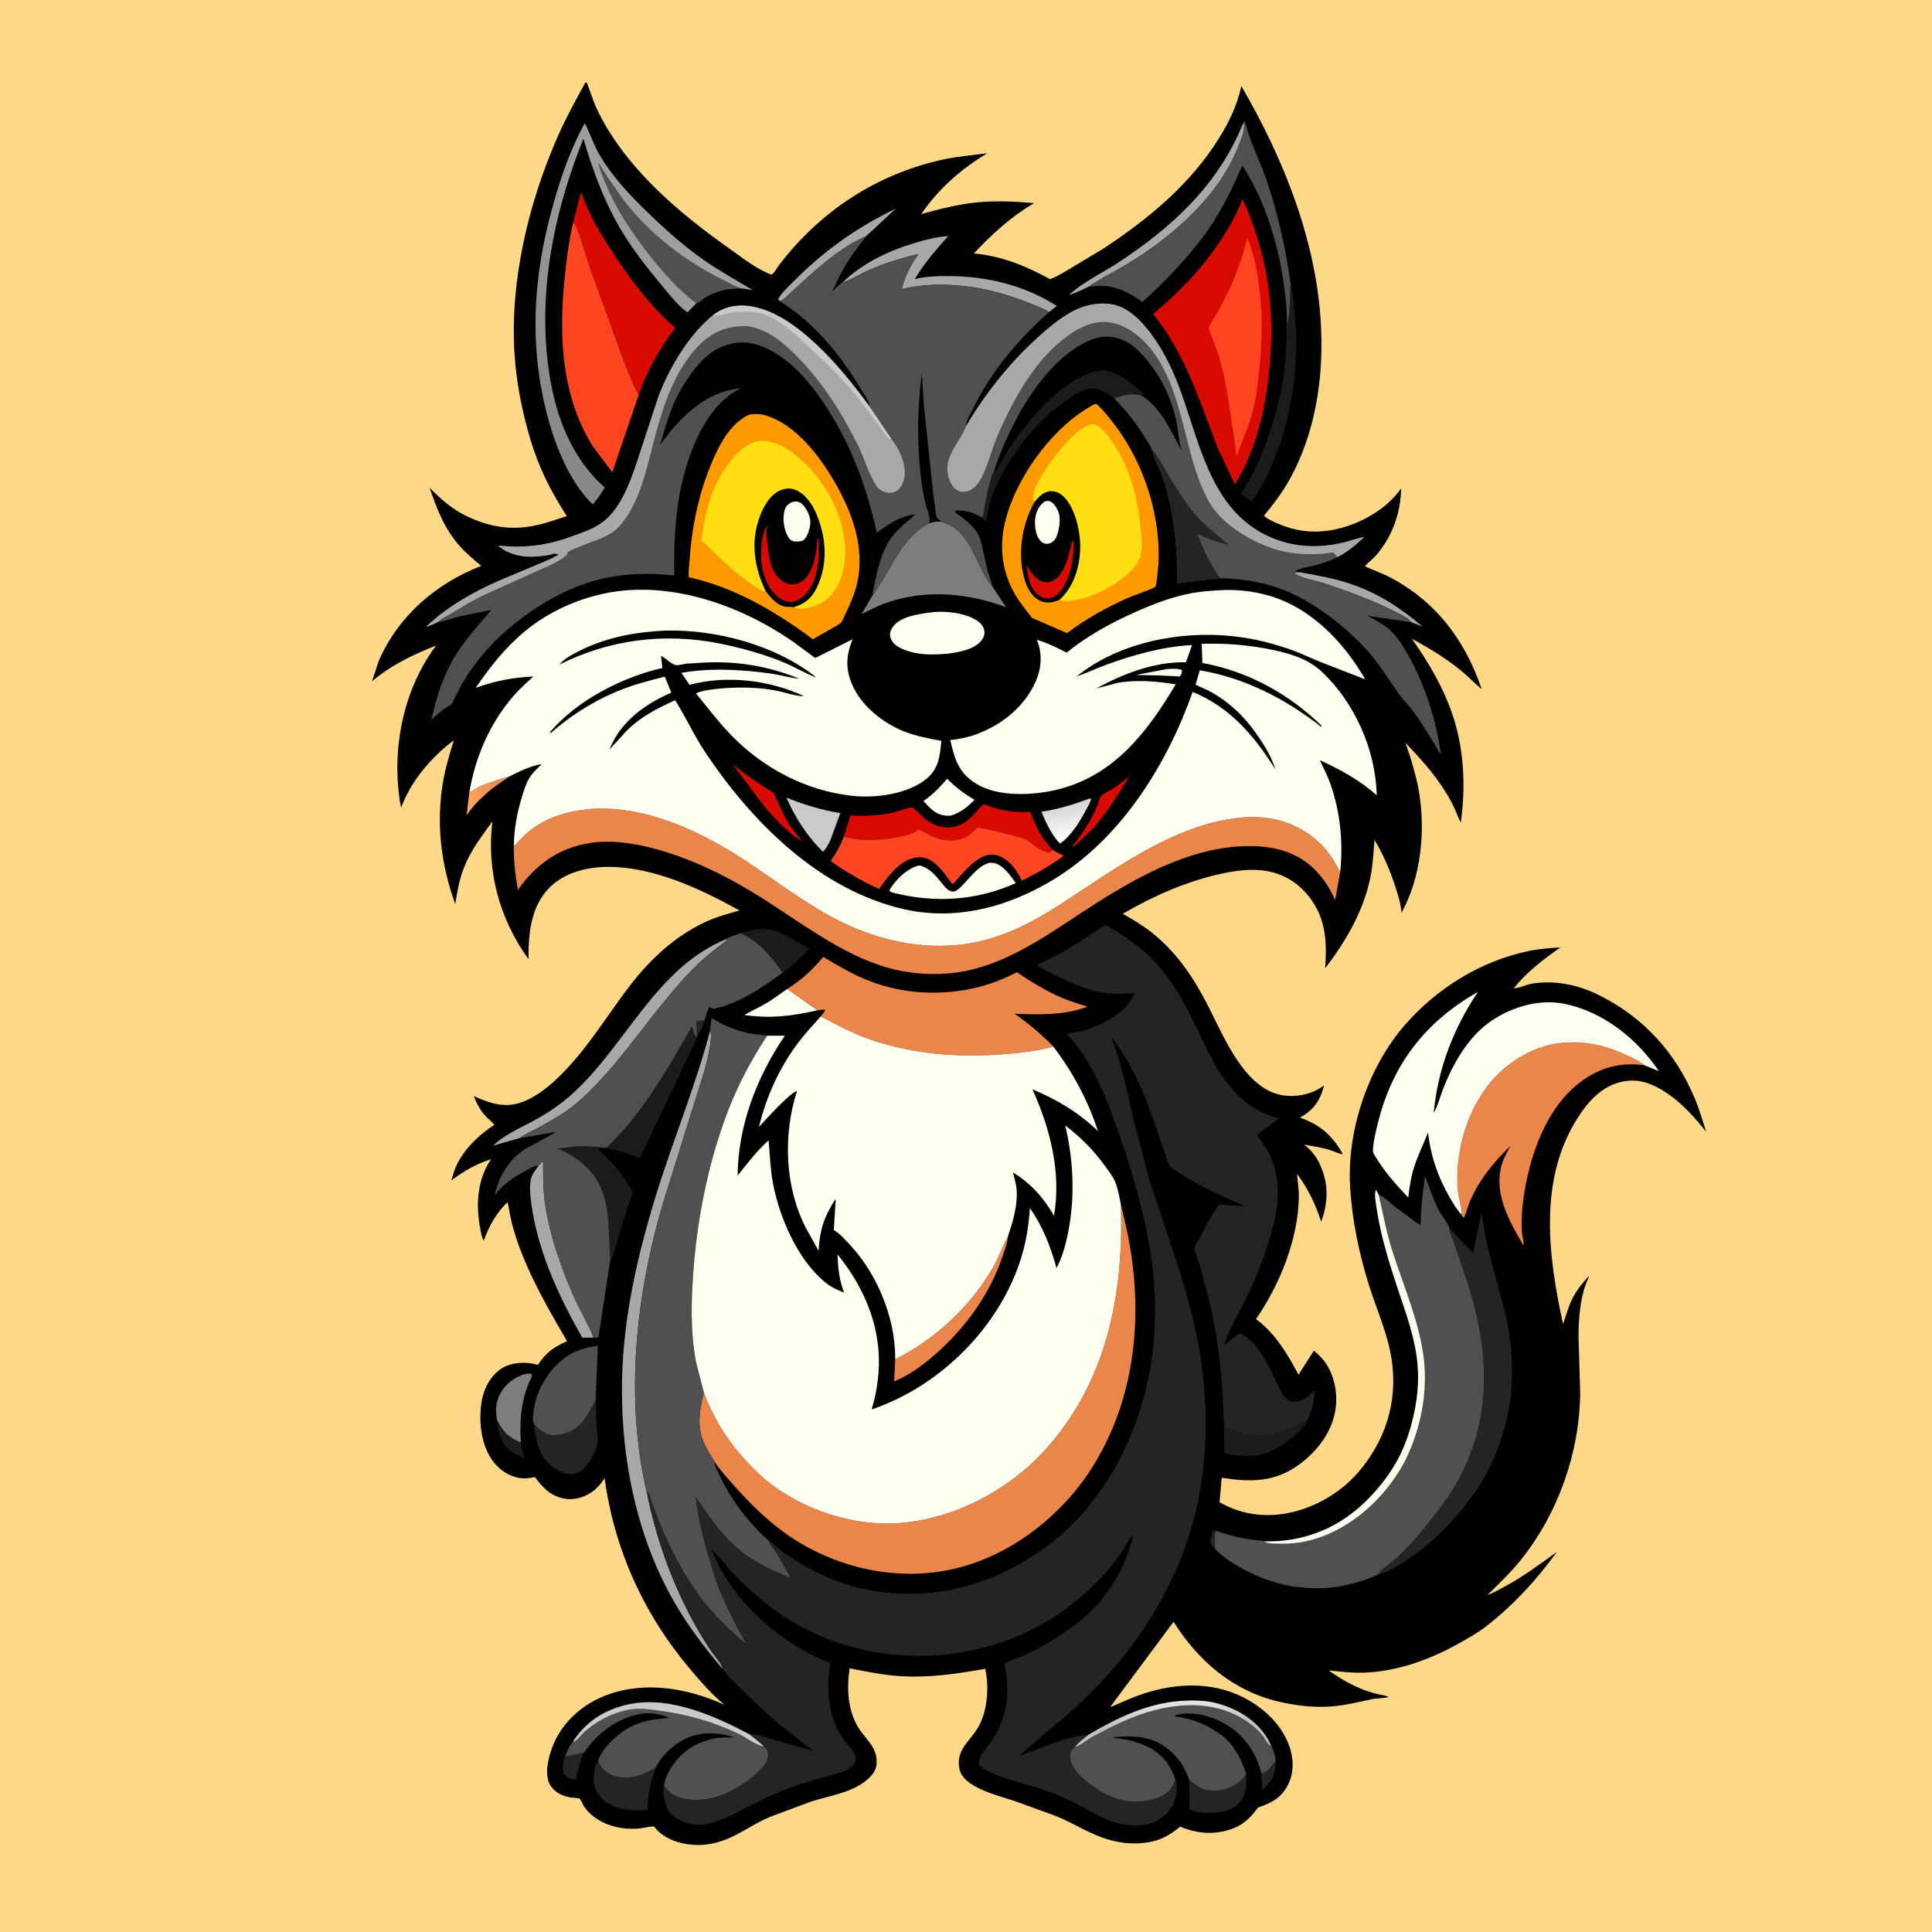 <svg version="1.1" xmlns="http://www.w3.org/2000/svg" style="display: block;" viewBox="0 0 2048 2048" width="1024" height="1024">
<defs>
	<linearGradient id="Gradient1" gradientUnits="userSpaceOnUse" x1="527.07" y1="830.8" x2="493.783" y2="850.588">
		<stop class="stop0" offset="0" stop-opacity="1" stop-color="rgb(235,139,75)"/>
		<stop class="stop1" offset="1" stop-opacity="1" stop-color="rgb(255,168,93)"/>
	</linearGradient>
	<linearGradient id="Gradient2" gradientUnits="userSpaceOnUse" x1="1129.43" y1="853.892" x2="1136.71" y2="887.461">
		<stop class="stop0" offset="0" stop-opacity="1" stop-color="rgb(214,213,213)"/>
		<stop class="stop1" offset="1" stop-opacity="1" stop-color="rgb(255,255,255)"/>
	</linearGradient>
	<linearGradient id="Gradient3" gradientUnits="userSpaceOnUse" x1="529.31" y1="406.789" x2="738.763" y2="242.703">
		<stop class="stop0" offset="0" stop-opacity="1" stop-color="rgb(136,135,135)"/>
		<stop class="stop1" offset="1" stop-opacity="1" stop-color="rgb(163,162,162)"/>
	</linearGradient>
	<linearGradient id="Gradient4" gradientUnits="userSpaceOnUse" x1="1236.78" y1="1827.47" x2="1235.86" y2="1804.69">
		<stop class="stop0" offset="0" stop-opacity="1" stop-color="rgb(194,193,193)"/>
		<stop class="stop1" offset="1" stop-opacity="1" stop-color="rgb(230,229,232)"/>
	</linearGradient>
</defs>
<path transform="translate(0,0)" fill="rgb(254,216,137)" d="M -0 -0 L 2048 0 L 2048 2048 L -0 2048 L -0 -0 z"/>
<path transform="translate(0,0)" fill="rgb(0,0,0)" d="M 620.483 87.5 L 622.063 87.673 L 631.056 112 C 659.958 175.419 717.472 224.082 773.238 263.557 C 787.067 273.346 801.785 285.166 817.694 291.126 C 820.133 290.268 824.086 283.273 825.845 280.972 C 869.405 223.964 929.1 184.568 999.353 169.194 C 1014.84 165.805 1030.91 164.533 1046.63 162.45 C 1018.75 179.139 994.911 199.993 976.637 226.936 C 995.343 221.774 1014.23 216.855 1033.57 214.76 C 1054.63 212.478 1075.25 213.514 1096.27 215.323 C 1072.14 229.383 1051.35 248.295 1032.39 268.682 C 1061.76 271.429 1087.31 281.689 1112.84 295.823 C 1118.08 294.481 1123.83 290.713 1128.6 288.138 L 1169.5 263.63 C 1217.67 231.865 1262.32 195.042 1292.88 145.418 C 1302.6 129.627 1311.95 110.482 1315.56 92.232 L 1315.77 91.099 C 1357.33 162.309 1390.57 242.761 1398.8 325.391 C 1405.01 387.823 1397.5 453.818 1366.45 509.281 C 1358.88 522.796 1349.76 534.572 1339.99 546.53 L 1340.68 547.45 C 1344.36 550.599 1350.26 553.179 1354.69 555.103 C 1371.47 562.401 1388.62 565.093 1406.88 562.66 C 1435.79 558.808 1467.16 542.705 1484.51 518.816 L 1485.25 517.746 C 1484.84 543.223 1476.27 567.806 1459.81 587.401 C 1455.85 592.112 1450.69 595.697 1446.86 600.394 L 1469.63 610.039 C 1520.5 635.39 1552.78 677.441 1570.61 730.473 C 1563.43 724.652 1556.94 717.705 1549.74 711.741 C 1533.09 697.945 1515.64 687.391 1496.68 677.177 C 1515.17 703.137 1531.62 731.579 1541.19 762.115 C 1552.26 797.477 1553.55 835.676 1548.51 872.102 C 1545.11 865.573 1542.92 858.486 1539.48 851.948 C 1526.31 826.906 1509.26 807.659 1489.85 787.504 L 1495.05 802.82 C 1498.54 814.801 1502.11 826.788 1504.17 839.118 C 1511.21 881.272 1506.4 929.812 1485.69 967.624 C 1484.93 958.268 1481.97 948.718 1479.1 939.822 C 1473.47 922.412 1466.4 906.055 1457.04 890.347 C 1455.99 903.252 1455.42 916.276 1452.9 929 C 1445.72 965.132 1426.89 997.568 1404.71 1026.45 C 1406.29 1004.55 1406.17 982.402 1395.47 962.58 C 1385.55 944.218 1370.13 930.599 1349.88 924.924 C 1332.26 919.985 1312.54 922.271 1294.91 926.109 C 1257.92 934.167 1222.89 949.621 1190.23 968.583 C 1201.93 975.356 1213.34 982.131 1223.77 990.814 C 1250.38 1012.96 1268.08 1040.89 1283.27 1071.55 C 1291.97 1089.09 1300.35 1107.2 1311.29 1123.5 C 1322.35 1139.97 1337.96 1157.13 1358.41 1160.8 C 1373.3 1163.48 1389.71 1160.51 1401.97 1151.63 L 1403.44 1150.55 L 1402.95 1152.92 C 1398.86 1167.63 1391.41 1177.41 1378.02 1184.71 L 1381.5 1186.02 C 1400.46 1193.15 1413.84 1205.62 1423.38 1223.4 C 1421.55 1224.01 1413.07 1220.11 1410.76 1219.38 C 1401.59 1216.47 1391.98 1214.97 1382.52 1213.38 C 1389.78 1219.02 1395.13 1225.68 1399 1234.02 C 1408.58 1254.61 1408.15 1274.1 1400.51 1295.16 C 1394.18 1275.65 1386.9 1260.83 1374.93 1244.23 C 1375.38 1252.4 1376.98 1260.22 1376.85 1268.5 C 1376.13 1313.69 1356.73 1361.62 1331.4 1398.31 C 1351.52 1412.95 1365.06 1435.61 1376.46 1457.23 L 1392.71 1431.85 C 1396.63 1435.07 1400.64 1438.64 1403.7 1442.7 C 1414.38 1456.85 1418.22 1476.43 1415.7 1493.8 C 1412.24 1517.73 1396.44 1538.39 1377.27 1552.39 C 1351.17 1571.46 1325.74 1571.22 1295.06 1566.51 L 1292.78 1592.4 C 1311.03 1602.85 1330.63 1607.23 1351.61 1605.76 C 1384.42 1603.46 1417.89 1585.93 1439.33 1561.17 C 1472.93 1522.35 1484.55 1474.8 1471.93 1425 C 1466.33 1402.92 1457.21 1381.92 1450.5 1360.19 C 1440.43 1327.55 1433.61 1294.25 1431.28 1260.16 C 1427.17 1199.84 1449.72 1131.81 1489.43 1086.27 C 1523.33 1047.39 1570.18 1018.41 1620.89 1008.04 C 1632.07 1005.75 1642.91 1005.01 1654.23 1004.26 C 1636 1016.88 1618.7 1030.23 1604.66 1047.53 C 1609.58 1047.83 1618.06 1043.7 1623.53 1042.78 C 1648.47 1038.6 1673.61 1044.09 1695.94 1055.35 C 1743.04 1079.09 1776.64 1116.44 1796.86 1165.12 C 1801.53 1176.35 1804.75 1188.12 1808.58 1199.66 C 1796.47 1184.67 1783.59 1169.98 1767.51 1159.11 C 1752.69 1149.1 1737.88 1142.79 1719.71 1146.58 C 1698.62 1150.99 1684.14 1166.81 1672.94 1184.15 C 1630.49 1249.88 1641.08 1331.25 1656.91 1403.57 C 1660.16 1393.72 1663.16 1383.21 1668.12 1374.08 C 1672.61 1365.81 1678.44 1359.15 1684.7 1352.19 C 1682.91 1357.14 1680.45 1361.94 1679.05 1367 C 1673.32 1387.76 1672.7 1409.91 1673.75 1431.3 L 1675.07 1476.24 C 1674.54 1539.38 1651.92 1603.84 1612.41 1653.29 C 1601.62 1666.8 1589.08 1678.7 1576.76 1690.8 C 1583.18 1688.62 1589.54 1684.73 1595.52 1681.54 C 1615.25 1671 1632.22 1658.03 1650.32 1645.14 C 1628.7 1674.91 1605.32 1700.4 1576.37 1723.23 C 1567.53 1730.21 1557.34 1735.95 1547.55 1741.49 C 1517.99 1758.2 1484.62 1770.7 1450.45 1772.86 C 1436.24 1773.75 1422.6 1772.34 1408.51 1770.66 C 1424.62 1782.72 1445.88 1793.49 1465.84 1796.92 C 1468.08 1797.3 1469.93 1797.93 1472.06 1798.74 C 1466.88 1800.47 1460.37 1800 1454.88 1801.11 C 1441.94 1803.73 1429.08 1807.04 1415.93 1808.48 C 1395.83 1810.67 1375.54 1808.44 1355.92 1803.91 C 1307.2 1792.64 1270.04 1760.62 1244.04 1719.15 L 1176.98 1809.29 C 1178.81 1809.23 1181.01 1807.91 1182.69 1807.19 L 1199.28 1800.09 C 1234.88 1785.58 1275.8 1780.75 1311.73 1796.36 C 1335.15 1806.54 1356.9 1825.01 1366.14 1849.37 C 1371.11 1862.47 1372.12 1877.51 1366.06 1890.43 C 1358.98 1905.54 1348.63 1910.83 1333.45 1916.16 C 1326.4 1925.74 1319.33 1933.3 1308 1937.84 C 1289 1945.44 1269.57 1944.19 1251.01 1936.25 C 1240.95 1944.87 1230.13 1950.99 1216.86 1952.96 L 1215 1953.22 C 1201.43 1955.21 1188.37 1953.83 1175.24 1950.08 C 1155.44 1944.44 1137.95 1932.54 1118.85 1924.88 L 1076.2 1909.38 C 1061.59 1904.6 1044.78 1900.35 1031.6 1892.41 C 1025.31 1888.62 1018.73 1883.06 1017.11 1875.59 C 1012.84 1855.88 1026.65 1847.14 1035.73 1832.84 C 1046.95 1815.15 1048.7 1789.01 1044.38 1769.03 C 1014.16 1774.35 984.637 1778.76 953.815 1776.74 C 935.979 1775.57 918.183 1771.98 900.68 1768.48 C 897.435 1788.8 898.528 1811.8 909.092 1830 C 917.134 1843.85 930.35 1851.38 929.231 1869.47 C 928.768 1876.96 924.332 1882.08 918.877 1886.82 C 903.245 1900.4 878.417 1903.64 859.203 1909.94 L 815.315 1926.32 C 798.223 1933.58 783.589 1945.13 765.779 1951.31 C 755.94 1954.72 744.647 1956.41 734.25 1955.56 C 719.256 1954.32 704.119 1949.18 694.216 1937.36 C 693.927 1937.02 693.786 1936.46 693.361 1936.32 C 691.206 1935.59 681.766 1937.82 679.009 1938.13 C 670.683 1939.06 660.998 1938.61 652.824 1936.6 C 639.506 1933.32 626.898 1926.48 619.134 1914.92 C 617.853 1913.01 615.847 1907.9 614.351 1906.63 C 613.631 1906.02 609.439 1905.91 608.303 1905.78 C 603.973 1905.32 600.05 1904.67 596 1902.93 C 589.958 1900.34 583.942 1895.41 581.656 1889.07 C 577.262 1876.86 582.354 1858.74 587.449 1847.26 C 597.905 1823.7 618.931 1805.92 642.844 1796.93 C 683.91 1781.49 729.238 1789.59 768.095 1807.18 C 754.725 1796.5 743.006 1782.85 731.964 1769.82 C 682.738 1711.73 651.143 1642.72 640.979 1567.1 C 637.278 1572.33 633.318 1577.32 628.078 1581.12 C 619.801 1587.12 609.172 1590.36 598.943 1588.7 C 584.083 1586.28 575.478 1577.15 567 1565.76 C 561.414 1566.97 555.232 1567.64 549.557 1566.53 C 538.135 1564.29 528.177 1557.08 521.628 1547.68 C 509.382 1530.1 507.02 1504.23 510.935 1483.61 C 513.371 1470.78 520.836 1457.43 532.131 1450.39 C 542.437 1443.98 557.335 1443.34 568.859 1446.43 L 570.195 1446.81 C 579.009 1433.53 586.752 1428.18 601.087 1421.67 C 579.237 1384.22 557.212 1346.2 544.701 1304.39 C 541.746 1294.51 540.041 1284.47 538.139 1274.36 C 526.24 1285.14 518.087 1300.43 512.672 1315.36 C 510.818 1311.88 509.953 1307.03 509.205 1303.15 C 504.233 1277.34 505.619 1251.07 520.482 1228.79 C 503.674 1234.29 492.649 1240.94 478.43 1251.24 C 480.037 1246.19 481.308 1241.09 483.527 1236.26 C 491.945 1217.91 507.415 1203.21 524.046 1192.3 C 521.043 1188.65 517.109 1185.89 513.988 1182.34 C 508.975 1176.62 504.871 1169 502.259 1161.91 C 515.586 1167.8 528.607 1173.01 543.576 1170.81 C 559.198 1168.5 574.77 1157.54 586.263 1147.24 C 619.716 1117.23 641.676 1078.51 668.902 1043.33 C 679.149 1030.09 690.396 1017.88 702.983 1006.83 C 718.09 993.56 736.197 981.751 754.892 974.259 C 764.267 970.502 774.226 968.055 783.878 965.092 C 742.235 942.185 693.599 919.16 645.327 918.912 C 623.394 918.8 598.684 924.638 582.687 940.679 C 562.552 960.868 560.05 989.862 560.253 1016.78 C 529.48 974.29 515.555 923.071 521.953 870.775 C 510.5 886.439 498.818 901.805 491.686 920.036 C 486.907 932.253 484.658 945.361 482.554 958.255 C 467.546 916.683 462.204 873.8 469.438 829.957 C 471.971 814.606 476.477 799.524 481.125 784.701 C 457.243 802.471 435.468 828.138 425.182 856.183 L 423.659 848 C 415.469 791.426 427.893 730.512 462.198 684.357 C 437.421 694.118 414.819 704.909 394.346 722.235 L 401.435 700.747 C 422.369 652.646 461.92 618.805 510.123 599.824 C 502.195 593.076 494.172 586.62 487.255 578.783 C 471.174 560.563 463.041 539.633 455.393 516.998 C 466.905 528.707 478.363 539.039 493.211 546.383 C 514.548 556.936 536.099 561.831 559.961 558.367 C 574.124 556.31 587.32 551.649 600.793 547.038 C 583.787 520.769 570.849 495.061 561.989 464.972 C 553.218 435.184 547.105 404.291 545.282 373.248 C 540.773 296.472 560.396 214.914 591.094 144.971 C 599.739 125.273 610.208 106.375 620.483 87.5 z"/>
<path transform="translate(0,0)" fill="rgb(38,35,35)" d="M 1288.26 1642.19 C 1286.18 1640.04 1284.36 1637.99 1282.68 1635.5 C 1283.51 1630.6 1284.66 1626.49 1286.52 1621.86 L 1289.13 1622.92 C 1286.59 1627.22 1288.07 1637.08 1288.26 1642.19 z"/>
<path transform="translate(0,0)" fill="rgb(38,35,35)" d="M 1337.24 1880.25 C 1344.06 1878.21 1348.36 1871.63 1352.42 1866.21 C 1351.73 1881.62 1349.45 1886.59 1338.2 1897.17 L 1337.24 1880.25 z"/>
<path transform="translate(0,0)" fill="rgb(254,254,240)" d="M 1236.49 709.327 C 1240.76 708.879 1249.65 708.299 1253.12 710.5 C 1252.52 713.397 1252.62 714.967 1250.5 717.099 L 1228.25 715.973 L 1204.01 715.453 L 1236.49 709.327 z"/>
<path transform="translate(0,0)" fill="rgb(27,27,27)" d="M 526.617 1504.66 C 533.257 1517.85 538.632 1523.33 552.175 1529.19 L 555.541 1544.95 C 550.142 1544.32 541.841 1539.21 538.024 1535.52 C 530.775 1528.5 527.086 1514.6 526.617 1504.66 z"/>
<path transform="translate(0,0)" fill="rgb(38,35,35)" d="M 599.218 1861.22 C 605.938 1861.27 612.997 1859.01 619.497 1857.36 C 614.948 1867.02 612.523 1876.37 610.29 1886.74 C 604.111 1885.48 601.278 1884.49 597.282 1879.5 C 596.452 1873.83 596.477 1868.06 598.643 1862.68 L 599.218 1861.22 z"/>
<path transform="translate(0,0)" fill="url(#Gradient1)" d="M 497.532 839.641 C 499.07 839.294 499.922 838.875 501.212 837.95 C 508.594 832.657 515.511 830.81 524 828.026 C 529.097 826.354 533.869 824.363 539.195 823.452 C 534.216 827.511 528.663 830.651 523.59 834.569 C 512.572 843.079 502.731 852.6 494.664 863.972 L 497.532 839.641 z"/>
<path transform="translate(0,0)" fill="rgb(217,10,1)" d="M 1196.73 823.531 C 1186.11 840.293 1175.79 857.747 1163.04 872.999 C 1155.51 882.01 1146.54 889.783 1137.72 897.5 L 1136.44 897.462 C 1148.58 882.319 1160.71 863.958 1166.21 845.188 C 1166.99 842.519 1175.64 838.483 1178.38 836.804 C 1184.85 832.85 1190.77 828.187 1196.73 823.531 z"/>
<path transform="translate(0,0)" fill="rgb(217,10,1)" d="M 776.158 809.739 C 784.072 816.3 792.29 822.388 800.827 828.116 L 814.307 836.937 C 815.723 837.853 818.707 839.285 819.766 840.463 C 821.041 841.882 822.354 845.769 823.221 847.584 C 826.561 854.571 829.548 861.788 833.331 868.552 C 838.05 876.992 844.38 884.514 850.372 892.07 C 819.135 872.583 798.551 837.981 776.158 809.739 z"/>
<path transform="translate(0,0)" fill="rgb(169,168,168)" d="M 1377.95 606.646 C 1396.41 609.909 1414.89 613.204 1432.67 619.28 C 1460.95 628.942 1485.41 644.833 1507.9 664.257 L 1496.19 659.579 C 1492.33 654.571 1485.23 651.688 1479.67 648.828 C 1455.28 636.275 1428.45 626.488 1402.44 617.931 C 1395.68 615.709 1376.06 612.339 1372.31 607.322 L 1377.95 606.646 z"/>
<path transform="translate(0,0)" fill="rgb(254,254,240)" d="M 834.635 1048.24 L 866.551 1070.93 C 839.286 1077.16 816.852 1079.92 789 1075.94 C 797.049 1071.28 805.593 1067.55 813.556 1062.71 C 820.806 1058.31 827.574 1052.97 834.635 1048.24 z"/>
<path transform="translate(0,0)" fill="rgb(169,168,168)" d="M 826.872 319.172 L 824.798 317.471 C 827.717 310.897 835.215 304.427 840.284 299.261 C 872.348 266.586 908.432 240.846 949.657 221.124 L 918.055 250.419 C 896.575 259.47 875.641 276.412 858.311 291.924 L 839.257 309.272 C 835.507 312.765 831.694 317.194 826.872 319.172 z"/>
<path transform="translate(0,0)" fill="rgb(254,254,240)" d="M 1004.01 825.467 C 1012.98 834.547 1022.04 841.471 1033.09 847.776 C 1025.2 855.773 1018.61 861.239 1007.73 864.661 L 1004.99 864.725 C 992.15 864.365 987.183 857.954 978.921 849.168 C 988.703 842.33 996.338 834.578 1004.01 825.467 z"/>
<path transform="translate(0,0)" fill="url(#Gradient2)" d="M 1155.07 846.5 L 1156.59 846.688 L 1156.46 847.58 C 1155.67 850.988 1153.28 854.655 1151.65 857.749 C 1144.9 870.586 1135.79 885.67 1123.77 894.166 C 1120.55 891.433 1118.28 887.728 1115.84 884.311 C 1111.05 876.688 1107.19 868.777 1103.96 860.377 C 1121.81 857.971 1138.22 852.581 1155.07 846.5 z"/>
<path transform="translate(0,0)" fill="rgb(38,35,35)" d="M 1320.97 1880.05 C 1321.52 1891.83 1321.66 1902.18 1313.05 1911.49 C 1305.13 1920.06 1294.61 1921.48 1283.52 1921.77 C 1276.92 1921.94 1270.24 1921.35 1264 1919.16 L 1260.69 1918.05 C 1261.18 1907.3 1261.16 1897.19 1260.39 1886.45 C 1264.21 1889.69 1268.14 1893.18 1272.7 1895.34 C 1281.69 1899.61 1293.1 1898.91 1302.21 1895.38 C 1309.5 1892.56 1317.56 1887.42 1320.97 1880.05 z"/>
<path transform="translate(0,0)" fill="rgb(203,201,202)" d="M 833.618 845.588 C 852.472 853.041 870.685 858.722 890.741 861.921 L 880.314 890.513 C 878.483 894.219 875.574 900.22 872.362 902.775 C 855.387 886.521 843.251 866.92 833.618 845.588 z"/>
<path transform="translate(0,0)" fill="rgb(27,27,27)" d="M 785.118 989.172 C 798.956 984.554 814.799 982.519 828.178 989.252 L 857.955 1005.41 C 849.28 1014.28 840.289 1024.41 829.736 1031.02 C 817.084 1013.67 805.153 998.28 785.118 989.172 z"/>
<path transform="translate(0,0)" fill="rgb(126,125,125)" d="M 526.617 1504.66 L 525.841 1497.4 C 525.723 1493 525.834 1489.22 527.182 1485.01 L 527.472 1483.98 C 530.188 1474.68 538.312 1465.03 546.969 1460.56 L 549 1459.57 L 550.041 1459.04 C 554.526 1456.84 558.733 1455.54 563.725 1456.35 C 564.578 1459.18 561.347 1464.11 560.148 1467 C 558.033 1472.09 556.448 1477.49 555.156 1482.85 C 551.387 1498.48 551.235 1513.3 552.175 1529.19 C 538.632 1523.33 533.257 1517.85 526.617 1504.66 z"/>
<path transform="translate(0,0)" fill="rgb(27,27,27)" d="M 1297.25 1507.21 L 1297.59 1508.39 L 1298.6 1513.5 C 1306.92 1517.07 1314.95 1520.08 1324 1521.15 C 1338.12 1522.82 1353.22 1520.31 1366.33 1514.8 C 1372.42 1512.24 1378.51 1508.83 1384.88 1507.08 C 1379.1 1517.47 1369.61 1524.96 1359.77 1531.38 C 1339.07 1544.87 1321.46 1545.55 1297.98 1540.53 L 1297.25 1507.21 z"/>
<path transform="translate(0,0)" fill="rgb(169,168,168)" d="M 1317.45 131.295 L 1318.91 132 C 1318.95 140.319 1315.84 147.334 1312.83 154.926 C 1302.13 181.906 1285.39 205.003 1265.02 225.534 C 1243.7 247.033 1218.77 265.677 1192.76 281.173 C 1179.75 288.927 1166.08 295.625 1153.5 304.066 C 1146.74 307.436 1140.17 310.511 1133 312.894 C 1147.51 299.177 1168.38 289.473 1185.12 278.504 C 1242.28 241.057 1291.47 195.914 1317.45 131.295 z"/>
<path transform="translate(0,0)" fill="rgb(38,35,35)" d="M 633.959 1866.09 C 636.617 1873.3 640.061 1877.46 647.035 1880.84 C 658.616 1886.44 671.089 1884.67 682.729 1880.18 L 694.928 1874.15 C 692.391 1881.07 690.292 1887.78 688.741 1895 C 687.037 1902.93 686.748 1910.75 686.352 1918.82 C 674.369 1919.09 662.701 1919.74 651.342 1915.1 C 642.158 1911.35 634.473 1904.96 631.017 1895.43 C 627.636 1886.1 629.687 1874.78 633.959 1866.09 z"/>
<path transform="translate(0,0)" fill="rgb(234,134,74)" d="M 1068.42 1310.75 C 1067.88 1318.2 1064.93 1325.36 1062.55 1332.38 C 1048.82 1372.93 1022.37 1408.91 990.063 1436.86 C 977.555 1447.68 963.219 1458.12 947.786 1464.32 L 948.976 1440.9 C 991.613 1419.3 1028.59 1385.14 1052.56 1343.55 C 1058.52 1333.22 1062.41 1322.01 1067.99 1311.54 L 1068.42 1310.75 z"/>
<path transform="translate(0,0)" fill="rgb(169,168,168)" d="M 570.741 1236.03 L 574.5 1231.84 L 575.698 1232.07 C 575.751 1245.5 575.605 1258.73 577.309 1272.08 C 581.979 1308.68 595.5 1346.35 610.678 1379.84 L 623.196 1404.63 C 625.281 1408.69 628.073 1413.37 628.627 1417.93 L 617.182 1417.9 C 593.799 1376.93 572.539 1331.59 564.608 1284.86 C 562.913 1274.87 559.961 1256.45 563.682 1247.03 C 565.189 1243.21 568.366 1239.38 570.741 1236.03 z"/>
<path transform="translate(0,0)" fill="rgb(27,27,27)" d="M 1368.07 300.39 C 1370.53 309.86 1371.26 320.098 1372.29 329.824 C 1379.08 394.516 1366.55 466.294 1333.01 522.5 L 1326.92 532.196 L 1315.45 522.713 C 1328.19 504.56 1335.78 486.983 1343.2 466.296 C 1353.24 438.336 1359.68 411.435 1362.64 381.881 L 1363.93 357.006 C 1363.97 353.391 1363.14 347.411 1364.07 344.17 C 1368.49 331.206 1366.81 314.058 1368.07 300.39 z"/>
<path transform="translate(0,0)" fill="rgb(38,35,35)" d="M 631.398 1483.76 L 632.362 1511.3 C 632.685 1517.36 634.251 1525.4 633.164 1531.29 C 631.802 1538.66 625.383 1549.18 620.5 1554.9 C 616.511 1559.58 611.731 1562.31 605.533 1562.64 C 597.495 1563.07 587.888 1557.08 582.224 1551.77 C 570.997 1541.25 567.506 1524.86 566.331 1510.05 C 570.279 1514.06 573.92 1517.42 579.114 1519.84 C 585.344 1522.74 595.187 1520.82 601.363 1518.67 C 616.871 1513.25 624.656 1497.45 631.398 1483.76 z"/>
<path transform="translate(0,0)" fill="rgb(27,27,27)" d="M 1053.54 499.795 L 1054.73 500.608 C 1060.12 494.329 1063.51 485.15 1068.16 478.119 C 1081.23 458.324 1097.73 437.473 1115.26 421.44 C 1128.1 409.699 1152.8 391.754 1171 392.969 C 1183.1 393.776 1203.59 408.339 1211.5 417.474 L 1210.06 419.496 C 1198.51 416.314 1191.95 418.603 1180.96 422.325 C 1173.28 416.646 1164.65 410.546 1154.64 412.311 C 1144.51 414.097 1135 420.8 1126.93 426.823 C 1105.23 443.013 1088.53 461.14 1073.68 483.895 C 1059.82 505.134 1048.92 526.162 1045.5 551.7 L 1044.1 551.916 C 1043.2 551.133 1041.09 549.857 1040.98 548.669 C 1043.08 544.614 1043.43 539.386 1044.18 534.906 C 1045.24 528.548 1046.44 521.93 1048.14 515.719 C 1049.57 510.498 1050.7 504.414 1053.54 499.795 z"/>
<path transform="translate(0,0)" fill="rgb(254,254,240)" d="M 1049.3 914.5 L 1054.02 914.908 C 1063.28 916.821 1071.74 928.903 1076.82 936.116 C 1035.32 954.804 991.112 957.472 947.261 946.443 C 945.153 945.918 944.172 945.692 942.756 944 L 944.406 941.02 C 950.856 931.018 962.709 919.961 974.5 917.372 C 984.968 919.904 990.688 926.865 997.258 934.79 C 999.704 937.741 1002.22 941.424 1005.45 943.522 C 1007.25 944.694 1010.14 945.632 1012.2 944.773 C 1016.29 943.065 1019.41 939.321 1022.39 936.161 C 1029.88 928.219 1038.22 917.055 1049.3 914.5 z"/>
<path transform="translate(0,0)" fill="rgb(169,168,168)" d="M 893.144 299.39 C 914.295 278.979 942.005 265.755 969.997 257.418 C 981.369 254.032 993.305 250.944 1005.18 250.29 C 992.139 264.73 979.764 279.102 969.705 295.85 C 982.992 292.675 995.581 292.53 1009.18 292.73 C 1047.72 293.298 1084.63 302.467 1117.68 322.712 L 1120.28 324.314 L 1112.1 330.752 L 1111.87 330.498 C 1104.7 326.25 1095.87 323.211 1088.08 320.118 C 1046.91 303.77 999.434 296.292 955.762 306.376 C 959.558 292.546 965.226 280.704 973.767 269.201 C 955.765 273.473 938.011 278.864 921.062 286.332 C 912.034 290.311 903.426 295.905 894.108 299.078 L 893.144 299.39 z"/>
<path transform="translate(0,0)" fill="rgb(169,168,168)" d="M 769.77 995.518 L 770.454 996.83 C 759.932 1004.98 749.226 1012.69 739.659 1022.01 C 694.902 1065.6 663.282 1121.78 617.156 1164.21 C 602.9 1177.32 587.526 1186.19 570.605 1195.39 C 564.117 1198.92 556.864 1201.92 550.967 1206.36 L 522.622 1214.5 C 534.947 1202.48 552.04 1195.56 567.004 1187.3 C 581.321 1179.4 594.573 1170.46 606.714 1159.48 C 663.6 1108.05 695.23 1025.94 769.77 995.518 z"/>
<path transform="translate(0,0)" fill="rgb(254,254,240)" d="M 985.451 649.343 C 1000.55 647.069 1021.5 649.279 1034.72 657.26 C 1039.01 659.854 1042.49 663.504 1043.43 668.553 C 1044.12 672.235 1042.78 675.811 1040.54 678.728 C 1033.01 688.556 1016.74 691.191 1005.25 692.893 C 993.042 693.872 979.79 694.622 967.818 691.606 L 966 691.121 C 960.179 689.633 955.129 687.837 950.183 684.302 C 946.84 681.914 943.96 678.158 943.527 673.969 C 943.129 670.113 944.771 666.522 947.16 663.58 C 955.376 653.465 973.253 651.017 985.451 649.343 z"/>
<path transform="translate(0,0)" fill="rgb(80,80,81)" d="M 566.331 1510.05 C 564.974 1506.55 564.773 1504.41 565.09 1500.67 C 566.318 1486.16 570.545 1473.22 578.628 1461 L 582.5 1455.51 C 585.977 1450.3 591.187 1445.45 596.027 1441.44 L 597 1440.64 C 598.389 1439.49 599.563 1438.61 601.125 1437.69 C 603.83 1436.09 606.376 1434.13 609.343 1433.06 L 615.505 1430.6 L 617.005 1430.13 C 622.428 1428.31 628.181 1427.57 633.796 1426.52 L 631.398 1483.76 C 624.656 1497.45 616.871 1513.25 601.363 1518.67 C 595.187 1520.82 585.344 1522.74 579.114 1519.84 C 573.92 1517.42 570.279 1514.06 566.331 1510.05 z"/>
<path transform="translate(0,0)" fill="rgb(217,10,1)" d="M 894.418 886.959 L 901.457 864.342 L 903.441 864.47 C 917.523 865.319 933.001 864.284 946.803 861.419 C 950.028 860.75 965.354 855.33 966.659 855.811 C 969.941 857.019 976.669 864.77 979.733 867.349 C 994.166 879.499 1013.09 880.896 1027.5 868.148 C 1032.94 863.332 1037.41 856.742 1042.93 852.322 C 1059.18 859.55 1074.59 861.382 1092.24 860.761 C 1097.6 875.974 1104.73 889.619 1116.16 901.139 C 1114.79 902.389 1113.71 903.243 1112 903.996 C 1102.18 901.924 1096.49 895.723 1088.59 890.372 C 1084.3 887.467 1038.96 876.582 1036.34 877.327 C 1035.5 877.564 1032.72 880.528 1031.95 881.199 C 1026.96 885.522 1022.74 888.916 1016.02 890.051 L 1014.5 890.282 C 998.967 892.724 986.965 886.657 974.085 878.937 L 972.5 879.996 L 970.158 881.659 C 965.244 884.672 957.9 886.144 952.209 887.254 C 933.474 890.908 912.933 891.986 894.418 886.959 z"/>
<path transform="translate(0,0)" fill="rgb(126,125,125)" d="M 985.074 554.502 C 989.703 552.833 993.341 552.664 998.214 553.098 L 999.062 553.514 C 1002.74 555.204 1006.46 555.982 1009.93 558.253 C 1031.46 572.354 1036.26 603.67 1052.33 622.223 L 1066.59 643.745 C 1022.78 627.054 972.286 623.938 928.656 643.442 L 913.325 650.93 L 924.808 631.271 C 943.739 605.923 955.353 569.483 985.074 554.502 z"/>
<path transform="translate(0,0)" fill="rgb(217,10,1)" d="M 607.551 236.025 L 615.836 203.474 C 624.019 227.538 638.071 250.661 652.134 271.712 C 670.765 299.6 690.364 325.423 715.739 347.633 C 699.301 369.154 685.8 393.044 676.985 418.694 C 668.091 402.12 662.021 384.547 655.484 366.976 L 626.022 285.833 C 621.277 272.006 617.568 257.631 612.33 244.013 C 611.124 240.875 610.118 238.256 607.551 236.025 z"/>
<path transform="translate(0,0)" fill="rgb(169,168,168)" d="M 752.591 1093.1 C 754.342 1096.11 753.692 1098.96 753.409 1102.27 C 752.416 1113.92 749.23 1125.37 746.249 1136.65 L 703.04 1274.49 C 673.981 1373.25 662.233 1480.45 685.435 1581.74 L 685.754 1582.06 C 694.717 1627.92 710.88 1673.74 732.779 1715.03 C 738.968 1726.7 745.898 1738.12 753.142 1749.17 C 756.194 1753.82 765.293 1763.3 765.574 1768.62 C 747.129 1746.99 730.051 1724.49 715.711 1699.91 C 667.897 1617.92 652.63 1515.88 661.852 1422.19 C 667.097 1368.92 680.284 1315.35 696.208 1264.27 C 714.045 1207.06 737.311 1151.03 752.591 1093.1 z"/>
<path transform="translate(0,0)" fill="rgb(80,80,81)" d="M 1317.45 131.295 L 1318.5 128.137 C 1320.06 129.741 1319.95 129.677 1320.46 131.677 C 1325.44 151.081 1335.35 170.012 1341.94 189 C 1354.38 224.82 1362.7 262.884 1368.07 300.39 C 1366.81 314.058 1368.49 331.206 1364.07 344.17 C 1364.64 329.569 1362.71 313.387 1360.56 298.969 C 1354.17 255.959 1340.64 212.192 1316.94 175.355 C 1305.11 202.912 1291.77 229.728 1273.39 253.579 C 1255.44 276.865 1234.5 298.78 1212.74 318.487 C 1212.54 318.667 1210.9 320.149 1210.89 320.149 C 1210.41 320.178 1210.11 319.577 1209.72 319.293 C 1199.07 311.576 1187.89 305.658 1174.72 303.546 C 1167.78 302.433 1160.43 303.161 1153.5 304.066 C 1166.08 295.625 1179.75 288.927 1192.76 281.173 C 1218.77 265.677 1243.7 247.033 1265.02 225.534 C 1285.39 205.003 1302.13 181.906 1312.83 154.926 C 1315.84 147.334 1318.95 140.319 1318.91 132 L 1317.45 131.295 z"/>
<path transform="translate(0,0)" fill="rgb(254,69,34)" d="M 894.418 886.959 C 912.933 891.986 933.474 890.908 952.209 887.254 C 957.9 886.144 965.244 884.672 970.158 881.659 L 972.5 879.996 L 974.085 878.937 C 986.965 886.657 998.967 892.724 1014.5 890.282 L 1016.02 890.051 C 1022.74 888.916 1026.96 885.522 1031.95 881.199 C 1032.72 880.528 1035.5 877.564 1036.34 877.327 C 1038.96 876.582 1084.3 887.467 1088.59 890.372 C 1096.49 895.723 1102.18 901.924 1112 903.996 C 1113.71 903.243 1114.79 902.389 1116.16 901.139 C 1119.78 903.552 1123.69 905.229 1127.64 907.028 C 1113.62 917.749 1098.94 925.62 1083.26 933.563 C 1080.05 927.409 1076.77 921.271 1071.86 916.283 C 1066.34 910.676 1059.06 905.691 1050.88 905.9 C 1035.25 906.3 1019.99 926.23 1010.25 937.163 C 1007.92 936.196 1004.54 930.273 1002.82 928.053 C 998.646 922.628 993.983 917.075 988.329 913.146 C 982.353 908.993 976.024 907.962 968.906 909.41 C 953.195 912.608 940.495 930.038 931.82 942.381 C 913.381 933.943 896.974 924.458 880.531 912.61 C 886.065 904.81 890.485 897.19 893.928 888.255 L 894.418 886.959 z"/>
<path transform="translate(0,0)" fill="rgb(38,35,35)" d="M 1536.53 1302.13 C 1545.1 1310.74 1552.6 1319.63 1561.66 1327.91 L 1570.63 1285.02 C 1572.57 1297.24 1574.04 1309.51 1576.84 1321.58 L 1594.97 1389.5 C 1605.48 1433.3 1606.3 1477.22 1592.92 1520.49 C 1585.93 1543.1 1576.52 1564.05 1562.55 1583.27 C 1542.31 1611.12 1519.19 1635.63 1490.11 1654.35 C 1480.92 1660.27 1470.5 1666.57 1459.92 1669.53 C 1465.18 1662.54 1475.48 1656.2 1482.09 1649.98 C 1494.22 1638.57 1505.38 1625.59 1515.66 1612.5 C 1526.08 1599.24 1536.5 1585.57 1544.75 1570.84 C 1581.38 1505.48 1578.86 1435.69 1557.72 1366 L 1540.29 1314.31 C 1539.12 1310.83 1536.94 1307.64 1536.63 1303.94 L 1536.53 1302.13 z"/>
<path transform="translate(0,0)" fill="rgb(254,69,34)" d="M 607.551 236.025 C 610.118 238.256 611.124 240.875 612.33 244.013 C 617.568 257.631 621.277 272.006 626.022 285.833 L 655.484 366.976 C 662.021 384.547 668.091 402.12 676.985 418.694 L 649.025 500.697 L 628.189 472.825 C 596.026 421.051 592.502 359.898 597.955 300.712 C 599.96 278.951 602.62 257.338 607.551 236.025 z"/>
<path transform="translate(0,0)" fill="url(#Gradient3)" d="M 738.1 321.486 L 728.852 331.042 C 719.099 324.923 709.365 311.877 701.807 302.888 C 685.253 283.2 668.7 261.953 655.924 239.624 C 639.267 210.511 627.897 179.113 618.461 147.046 C 591.191 214.595 574.302 288.515 578.669 361.645 C 582.073 418.661 596.972 477.619 641.059 516.786 C 637.318 523.272 633.326 529.058 628.335 534.65 C 605.691 513.393 590.654 477.403 582.251 447.975 C 559.978 369.968 564.61 294.042 586.442 216.663 C 594.828 186.938 604.922 157.613 619.904 130.514 C 625.93 142.316 629.685 154.716 636.73 166.266 C 650.536 188.9 667.98 207.175 686.881 225.505 C 705.396 243.462 725.176 261.071 746.376 275.836 C 763.067 287.46 780.534 297.087 797.908 307.539 L 787.351 305.826 C 772.805 304.801 758.015 308.146 745.806 316.258 C 744.229 317.305 739.635 321.244 738.1 321.486 z"/>
<path transform="translate(0,0)" fill="rgb(80,80,81)" d="M 738.1 321.486 C 719.219 307.429 703.995 290.134 689.42 271.767 C 665.339 241.419 645.512 209.965 633.837 172.802 C 636.929 175.244 639.997 181.712 642.237 185.107 L 660.731 211.63 C 688.187 247.731 727.605 277.907 768.185 297.508 C 774.093 300.361 779.911 304.084 786.3 305.592 L 787.351 305.826 C 772.805 304.801 758.015 308.146 745.806 316.258 C 744.229 317.305 739.635 321.244 738.1 321.486 z"/>
<path transform="translate(0,0)" fill="rgb(80,80,81)" d="M 607.383 1846.51 C 608.474 1844.41 609.909 1842.51 611.31 1840.62 C 626.291 1820.37 648.249 1809.33 672.841 1805.57 C 713.525 1799.36 759.58 1819.95 794.824 1838.65 C 799.937 1842.7 805.335 1846.58 809.752 1851.4 C 812.349 1853.62 813.888 1855.04 814.186 1858.69 C 814.716 1865.17 811.874 1869.64 807.655 1874.27 C 792.034 1891.42 764.924 1907.16 741.367 1908 C 730.462 1908.39 717.089 1906.9 708.808 1898.99 L 703.687 1893.07 L 704.791 1888.5 C 706.498 1880.98 709.896 1876.28 714.048 1870.01 C 719.318 1862.04 729.944 1852.94 738.737 1849.1 C 744.257 1846.68 749.075 1844.61 755.005 1843.22 C 762.766 1841.41 770.388 1842.2 778.29 1841.65 C 763.77 1836.81 747.116 1835.48 732.561 1840.69 C 717.006 1846.25 702.089 1859.22 694.928 1874.15 L 682.729 1880.18 C 671.089 1884.67 658.616 1886.44 647.035 1880.84 C 640.061 1877.46 636.617 1873.3 633.959 1866.09 C 638.604 1854.9 645.734 1847.22 654.962 1839.52 L 656 1838.67 C 663.973 1832.02 674 1827.1 684.068 1824.64 L 686.005 1824.17 C 693.726 1822.25 701.91 1821.86 709.813 1821 C 699.092 1816.7 688.974 1814.73 677.5 1817.03 C 653.795 1821.78 632.859 1837.53 619.497 1857.36 C 612.997 1859.01 605.938 1861.27 599.218 1861.22 C 601.209 1856.35 603.741 1850.31 607.383 1846.51 z"/>
<path transform="translate(0,0)" fill="rgb(203,201,202)" d="M 607.383 1846.51 C 608.474 1844.41 609.909 1842.51 611.31 1840.62 C 626.291 1820.37 648.249 1809.33 672.841 1805.57 C 713.525 1799.36 759.58 1819.95 794.824 1838.65 C 799.937 1842.7 805.335 1846.58 809.752 1851.4 C 801.773 1850.31 791.206 1841.81 783.491 1838.14 C 756.718 1825.4 730.322 1817.65 701 1813.62 C 687.737 1811.8 676.261 1809.86 663 1813.03 C 646.779 1816.92 631.456 1825.07 619.062 1836.24 C 615.928 1839.06 612.153 1844.67 608.365 1846.24 L 607.383 1846.51 z"/>
<path transform="translate(0,0)" fill="rgb(234,134,74)" d="M 1549.41 1287.75 C 1549.71 1279.94 1546.19 1270.45 1545.45 1262.38 C 1541.8 1222.51 1554.63 1177.21 1580.58 1146.58 C 1599.44 1124.32 1628.4 1107.23 1658 1105.23 C 1682.87 1103.55 1704.48 1108.87 1726.69 1119.74 C 1732.4 1122.54 1738.42 1125.11 1743.28 1129.26 C 1718.56 1125.64 1696.2 1131.46 1676.13 1146.39 C 1638.1 1174.7 1620.89 1226.67 1614.76 1271.74 C 1613.26 1282.78 1612.51 1293.83 1613.19 1304.98 C 1613.47 1309.7 1615.52 1315.86 1614.96 1320.32 C 1600.41 1295.41 1583.83 1266.64 1591.28 1236.65 C 1593.2 1228.94 1597.53 1221.58 1601.15 1214.55 C 1583.1 1232.46 1568.56 1249.57 1558.33 1273.23 C 1555.85 1278.96 1554.42 1285.06 1551.95 1290.75 C 1549.95 1289.5 1550.28 1289.68 1549.41 1287.75 z"/>
<path transform="translate(0,0)" fill="rgb(80,80,81)" d="M 1153.71 1838.96 C 1186.4 1819.81 1219.87 1803.77 1258.53 1802.76 C 1268.94 1802.49 1278.67 1802.71 1288.81 1805.33 C 1311.58 1811.23 1332.24 1823.42 1344.32 1844.2 L 1347.51 1850.75 C 1350.23 1855.59 1351.43 1860.78 1352.42 1866.21 C 1348.36 1871.63 1344.06 1878.21 1337.24 1880.25 L 1336.07 1875.96 C 1329.51 1853.76 1316.24 1836.7 1295.69 1825.78 C 1281.49 1818.24 1261.71 1813.42 1246 1818.27 L 1245.4 1819.5 C 1251.62 1820.19 1256.99 1821.48 1262.99 1823.11 C 1265.51 1823.79 1267.57 1824.64 1270 1825.54 C 1278.41 1828.65 1285.66 1832.98 1292.99 1838.02 C 1307.6 1848.06 1315.47 1863.78 1320.97 1880.05 C 1317.56 1887.42 1309.5 1892.56 1302.21 1895.38 C 1293.1 1898.91 1281.69 1899.61 1272.7 1895.34 C 1268.14 1893.18 1264.21 1889.69 1260.39 1886.45 C 1255.87 1872.81 1249.24 1863 1238.06 1853.96 C 1220.34 1839.65 1199.85 1839.51 1178.16 1841.79 C 1186.24 1843.18 1195.29 1843.68 1203 1846.51 C 1205.94 1847.59 1208.95 1848.18 1211.78 1849.51 L 1214 1850.54 C 1217.13 1851.72 1219.22 1852.8 1222 1854.62 C 1235.02 1863.14 1241.05 1872.38 1246.1 1886.82 C 1243.74 1892.75 1241.19 1897.75 1235.79 1901.5 C 1225.89 1908.36 1207.5 1911.36 1195.59 1909.48 L 1194 1909.21 C 1178.08 1906.66 1162.61 1897.96 1150.45 1887.48 C 1143.28 1881.31 1133.67 1871.21 1134.01 1861 C 1134.13 1857.29 1136.88 1854.01 1139.39 1851.56 C 1143.56 1846.81 1148.75 1842.85 1153.71 1838.96 z"/>
<path transform="translate(0,0)" fill="url(#Gradient4)" d="M 1153.71 1838.96 C 1186.4 1819.81 1219.87 1803.77 1258.53 1802.76 C 1268.94 1802.49 1278.67 1802.71 1288.81 1805.33 C 1311.58 1811.23 1332.24 1823.42 1344.32 1844.2 L 1347.51 1850.75 C 1343.63 1849.13 1341.68 1844.21 1339.23 1840.79 C 1336.73 1837.33 1333.73 1834.26 1330.5 1831.47 C 1292.78 1798.94 1241.05 1803.75 1197.77 1821.66 C 1184.19 1827.27 1171.06 1834.04 1158.09 1840.91 C 1153.01 1843.6 1144.36 1851.17 1139.39 1851.56 C 1143.56 1846.81 1148.75 1842.85 1153.71 1838.96 z"/>
<path transform="translate(0,0)" fill="rgb(234,134,74)" d="M 834.635 1048.24 C 849.383 1039.13 861.565 1027.69 872.636 1014.4 C 888.248 1023.67 903.736 1032.89 920.707 1039.54 C 958.072 1054.17 999.566 1056.05 1038.3 1046.07 C 1052.25 1042.47 1065.15 1037.08 1077.99 1030.64 C 1093.42 1041.07 1108.96 1050.64 1126.16 1057.94 C 1134.88 1061.64 1143.81 1064.1 1152.72 1067.17 C 1127.71 1076.47 1101.68 1075.63 1075.48 1074.58 C 1090.74 1085.34 1103.54 1095.95 1116.54 1109.37 C 1099.63 1114.2 1081 1116.2 1063.49 1117.56 C 1015.39 1121.28 967.419 1117.55 921.642 1101.62 C 903.574 1095.33 886.911 1086.3 870.031 1077.43 C 871.914 1075.16 873.867 1073.15 874.709 1070.26 C 871.935 1070.1 869.287 1070.54 866.551 1070.93 L 834.635 1048.24 z"/>
<path transform="translate(0,0)" fill="rgb(217,10,1)" d="M 1317.25 211.185 C 1326.16 231.111 1334.07 253.624 1339.03 274.926 C 1348.86 317.151 1349.55 357.228 1344.62 400.137 C 1340.12 439.297 1329.95 479.763 1308.99 513.547 L 1291.01 475.257 C 1271.48 425.365 1256.74 375.152 1222.36 332.915 C 1262.36 299.361 1297.11 259.821 1317.25 211.185 z"/>
<path transform="translate(0,0)" fill="rgb(254,69,34)" d="M 1322.22 252.704 C 1328.69 267.72 1332.17 284.914 1334.36 301.041 C 1338.33 330.167 1338.18 357.614 1335.32 386.802 C 1333.73 403.099 1332.14 419.021 1328.16 434.965 C 1323.99 451.71 1316.53 467.381 1310.87 483.657 L 1308.85 469.119 C 1308.71 463.163 1306.92 456.32 1306.09 450.347 C 1302.82 426.787 1299.23 402.26 1292.69 379.347 C 1291.56 375.401 1281.3 348.557 1281.35 347.705 C 1281.53 344.656 1288.31 335.243 1290.09 332.155 L 1302.5 308.414 C 1310.77 290.533 1317.3 271.772 1322.22 252.704 z"/>
<path transform="translate(0,0)" fill="rgb(254,254,240)" d="M 1549.41 1287.75 C 1544.3 1282.33 1540.06 1275.03 1536.34 1268.6 C 1524.18 1247.58 1516.35 1224.57 1513.77 1200.49 C 1509.1 1212.51 1503.23 1224.26 1499.23 1236.5 C 1495.77 1247.1 1494.08 1258.43 1492.77 1269.46 C 1479.84 1255.67 1467 1241.56 1457.47 1225.1 C 1456.98 1224.26 1455.93 1222.76 1455.66 1221.89 C 1453.88 1216.17 1460.31 1191.3 1462.16 1184.5 C 1478.48 1124.75 1512.96 1082.03 1566.59 1051.48 C 1540.55 1090.52 1524.24 1132.84 1519.76 1179.7 C 1524.21 1172.45 1526.63 1162.22 1529.76 1154.23 C 1540.13 1127.68 1556.23 1099.17 1580.28 1082.59 C 1602.04 1067.59 1631.22 1058.76 1657.56 1063.93 C 1698.95 1072.05 1735.32 1100.93 1758.46 1135.48 L 1743.28 1129.26 C 1738.42 1125.11 1732.4 1122.54 1726.69 1119.74 C 1704.48 1108.87 1682.87 1103.55 1658 1105.23 C 1628.4 1107.23 1599.44 1124.32 1580.58 1146.58 C 1554.63 1177.21 1541.8 1222.51 1545.45 1262.38 C 1546.19 1270.45 1549.71 1279.94 1549.41 1287.75 z"/>
<path transform="translate(0,0)" fill="rgb(234,134,74)" d="M 544.695 895.344 L 545.634 896.5 L 546.277 895.71 C 567.458 870.216 594.352 860.313 626.714 857.558 C 645.479 855.961 664.749 858.453 683 862.778 C 719.487 871.426 755.414 889.809 786.752 910.071 C 819.255 931.087 850.174 955.458 884.5 973.526 C 924.912 994.796 969.745 1006.11 1015.5 1001.67 C 1041.75 999.117 1066.56 990.538 1089.93 978.563 C 1111.58 967.467 1131.78 953.537 1152.07 940.163 C 1200.55 908.209 1253.39 873.743 1312.29 867.02 C 1343.19 863.492 1371.58 870.017 1395.47 890.451 C 1405.84 899.323 1412.66 909.242 1418.85 921.289 C 1419.76 923.056 1419.36 922.382 1420.7 924.08 L 1415.31 954.068 C 1408.24 938.44 1398.8 924.38 1384.74 914.093 C 1366.47 900.72 1345.13 896.738 1322.9 896.901 C 1260.61 897.357 1200.84 932.011 1150.18 965.104 C 1106.04 993.936 1060.57 1026.93 1006.38 1031.79 C 981.944 1033.98 956.449 1031.27 933.128 1023.44 C 883.737 1006.85 840.857 971.748 796.535 945.075 C 765.226 926.234 731.711 910.16 696.419 900.361 C 673.93 894.116 648.271 889.871 624.938 893.668 C 592.046 899.02 568.032 916.441 549.102 943.136 C 546.03 927.16 544.388 911.624 544.695 895.344 z"/>
<path transform="translate(0,0)" fill="rgb(254,154,0)" d="M 1160.15 428.5 L 1162.41 428.288 C 1169.85 435.017 1176.16 443.16 1182.19 451.143 C 1215.66 495.414 1234.57 559.034 1226.23 614.434 C 1226.04 615.689 1225.44 621.142 1224.75 621.995 C 1223.29 623.8 1200.27 631.739 1196.16 633.558 C 1173.03 643.803 1151.27 655.971 1131.06 671.167 L 1093.88 654.942 C 1088.31 647.359 1081.94 639.962 1077.07 631.928 C 1065.32 612.559 1060.34 590.446 1062.86 568 C 1063.79 559.753 1065.54 551.814 1068.02 543.883 C 1081.81 499.661 1118.66 450.25 1160.15 428.5 z"/>
<path transform="translate(0,0)" fill="rgb(255,222,18)" d="M 1096.39 532.237 L 1095.7 530.659 C 1093.44 525.002 1098.04 515.803 1100.5 510.802 C 1108.48 494.573 1137.9 454.469 1156 450.168 C 1159.03 449.449 1161.77 449.864 1164.26 451.729 C 1170.56 456.462 1175.72 463.506 1180.1 470 C 1198.73 497.607 1206.32 530.032 1209.34 562.736 C 1210.56 575.909 1212.15 589.718 1203.05 600.511 C 1187.3 619.189 1156.4 635.447 1131.79 637.207 C 1128.38 637.451 1126.12 637.605 1123.18 635.758 L 1121.42 636.5 C 1114.68 639.217 1108.62 639.889 1101.9 636.581 C 1093.34 632.359 1088.45 622.521 1085.93 613.763 C 1078.18 586.848 1083.26 556.515 1096.39 532.237 z"/>
<path transform="translate(0,0)" fill="rgb(0,0,0)" d="M 1096.39 532.237 C 1100.97 526.924 1105.84 521.215 1113.35 520.752 C 1118.89 520.41 1122.93 522.251 1127 525.97 C 1139.32 537.224 1144.86 562.022 1145.09 577.9 C 1145.37 597.561 1139.63 619.241 1125.46 633.604 L 1123.18 635.758 L 1121.42 636.5 C 1114.68 639.217 1108.62 639.889 1101.9 636.581 C 1093.34 632.359 1088.45 622.521 1085.93 613.763 C 1078.18 586.848 1083.26 556.515 1096.39 532.237 z"/>
<path transform="translate(0,0)" fill="rgb(217,10,1)" d="M 1136.48 573.5 L 1137.63 574.047 C 1138.46 584.186 1137.11 594.399 1134.6 604.215 C 1131.98 614.43 1126.3 627.744 1116.5 632.84 C 1113.12 634.598 1108.76 634.834 1105.25 633.38 C 1098.22 630.477 1094.5 624.692 1091.72 617.959 C 1089.84 611.95 1089.1 605.551 1087.8 599.387 C 1092.76 605.632 1097.15 614.033 1105.28 616.676 C 1109.18 617.944 1113.25 617.351 1116.73 615.273 C 1129.9 607.42 1132.97 587.206 1136.48 573.5 z"/>
<path transform="translate(0,0)" fill="rgb(254,254,240)" d="M 1107.49 531.5 C 1109.17 531.15 1110.8 530.682 1112.5 531.243 C 1116.83 532.674 1119.9 537.934 1121.64 541.822 C 1124.88 549.107 1123.02 560.811 1120.22 568.017 C 1118.56 572.291 1116.68 574.324 1112.5 576.111 C 1111.39 576.299 1110.04 576.616 1108.89 576.478 C 1105.56 576.077 1103.41 574.135 1101.5 571.52 C 1097.58 566.144 1096.52 556.099 1097.39 549.688 C 1098.42 542.082 1101.24 536.07 1107.49 531.5 z"/>
<path transform="translate(0,0)" fill="rgb(234,134,74)" d="M 1188.11 1276.65 C 1192.85 1296 1197.4 1315.72 1199.99 1335.5 C 1209.86 1410.87 1199.72 1486.84 1159.66 1552.5 C 1127.71 1604.86 1073.2 1648.25 1012.93 1662.66 C 955.223 1676.46 893.845 1664.12 843.862 1632.98 C 819.601 1617.87 798.638 1597.72 779.667 1576.48 C 771.84 1567.72 763.727 1558.96 757.166 1549.19 C 757.127 1548.66 755.543 1546.42 755.167 1545.8 C 751.212 1539.3 747.009 1532.44 744.5 1525.23 C 738.795 1508.83 742.141 1492.39 746.124 1476.05 C 758.826 1510.28 778.472 1538 805.093 1562.89 C 841.053 1596.5 896.915 1616.58 945.951 1614.9 C 1004.87 1612.89 1065.04 1582.74 1105.03 1539.96 C 1172.8 1467.46 1191.45 1372.9 1188.11 1276.65 z"/>
<path transform="translate(0,0)" fill="rgb(254,154,0)" d="M 795.221 439.102 C 799.977 438.9 804.867 438.559 809.517 439.773 C 844.314 448.855 871.96 487.337 888.2 517.076 C 906.106 549.868 918.021 587.494 906.93 624.5 C 904.234 633.496 900.393 642.19 896.255 650.604 C 894.958 653.241 893.406 657.767 891.569 659.951 C 890.166 661.617 886.302 663.503 884.344 664.679 L 861.526 677.669 L 853.131 671.34 C 816.15 644.851 775.04 621.727 730.263 611.916 C 729.368 606.56 730.591 599.593 730.957 594.09 C 733.213 560.179 739.914 526.568 752.622 494.98 C 761.053 474.026 773.275 448.396 795.221 439.102 z"/>
<path transform="translate(0,0)" fill="rgb(255,222,18)" d="M 811.641 626.818 L 809.977 626.637 C 806.117 626.061 802.423 623.013 799.176 620.909 C 784.384 611.326 771.011 598.833 758.208 586.775 C 753.441 582.286 748.903 576.849 743.632 573.016 C 745.086 557.621 748.379 542.803 753.219 528.124 C 759.783 508.219 776.355 479.598 796 470.128 C 805.553 465.523 813.894 467.144 823.566 470.56 C 832.594 473.748 841.166 480.453 848.263 486.733 C 863.894 500.563 875.974 516.572 884.583 535.662 C 895.304 559.439 900.412 588.746 891 613.795 C 886.176 626.632 878.221 636.162 865.529 641.586 C 858.416 644.627 851.662 645.321 844.049 644.97 L 841.777 643.582 L 839.315 643.5 L 833.5 643.276 C 823.659 642.159 817.347 633.989 811.641 626.818 z"/>
<path transform="translate(0,0)" fill="rgb(0,0,0)" d="M 811.641 626.818 C 799.824 601.881 795.424 575.366 804.955 548.723 C 808.706 538.236 815.231 525.644 825.648 520.498 C 831.165 517.772 836.848 516.918 842.756 519.124 C 853.614 523.179 861.388 534.908 865.634 545.244 C 875.504 569.275 877.7 595.65 867.222 619.929 C 862.889 629.969 856.956 637.727 846.507 641.819 L 841.777 643.582 L 839.315 643.5 L 833.5 643.276 C 823.659 642.159 817.347 633.989 811.641 626.818 z"/>
<path transform="translate(0,0)" fill="rgb(254,254,240)" d="M 838.77 532.5 C 840.662 531.847 843.504 531.314 845.5 531.769 C 849.716 532.729 852.653 536.499 854.743 540.052 C 858.573 546.567 860.078 552.834 858.143 560.22 C 856.91 564.929 854.86 570.794 850.5 573.336 C 847.761 574.021 843.926 574.366 841.166 573.755 C 838.14 573.086 836.883 571.35 835.291 568.793 C 830.854 561.661 829.324 549.254 831.648 541.125 C 832.912 536.703 834.869 534.772 838.77 532.5 z"/>
<path transform="translate(0,0)" fill="rgb(217,10,1)" d="M 813.486 556.5 L 812.433 562.932 C 811.977 567.506 813.045 572.747 813.57 577.307 C 814.932 589.131 816.308 602.203 824.365 611.642 C 827.812 615.68 833.074 619.101 838.5 619.435 C 857.383 620.597 863.585 596.378 865.613 581.857 C 866.004 579.053 865.633 572.248 867.5 570.552 L 867.854 592.233 C 866.427 602.215 864.884 612.253 860.05 621.26 C 856.163 628.503 849.903 635.287 841.737 637.5 C 836.28 638.979 831.344 637.303 826.744 634.305 C 815.831 627.192 809.974 612.897 807.756 600.445 C 805.656 588.66 806.309 566.639 813.486 556.5 z"/>
<path transform="translate(0,0)" fill="rgb(80,80,81)" d="M 785.118 989.172 C 805.153 998.28 817.084 1013.67 829.736 1031.02 C 808.264 1046.58 782.8 1064.12 756.5 1069.44 C 754.934 1068.87 753.791 1068.35 752.329 1067.5 C 749.361 1070.96 748.219 1077.29 746.799 1081.68 C 744.503 1087.1 742.534 1093.09 738.84 1097.74 L 738.731 1099.32 L 678.136 1227.16 C 664.136 1221.98 647.864 1215.1 632.719 1217.31 C 640.84 1225.54 650.083 1233.73 657.007 1243 C 661.966 1249.64 665.714 1256.91 670.432 1263.67 L 658.894 1298 L 651.808 1322.96 C 650.591 1327.2 649.783 1331.82 646.967 1335.31 L 634.418 1417.5 C 632.32 1417.99 630.774 1418.12 628.627 1417.93 C 628.073 1413.37 625.281 1408.69 623.196 1404.63 L 610.678 1379.84 C 595.5 1346.35 581.979 1308.68 577.309 1272.08 C 575.605 1258.73 575.751 1245.5 575.698 1232.07 L 574.5 1231.84 L 570.741 1236.03 C 569.34 1235.87 569.104 1235.75 567.513 1236.09 C 564.272 1236.8 559.983 1239.66 556.99 1241.22 C 543.868 1248.06 533.525 1255.38 524.275 1267.01 L 526.87 1257.84 C 531.068 1244.4 539.698 1231.15 550.649 1222.21 C 555.798 1218 562.319 1215.03 568.166 1211.86 L 589.755 1199.82 L 552.045 1206.29 L 550.967 1206.36 C 556.864 1201.92 564.117 1198.92 570.605 1195.39 C 587.526 1186.19 602.9 1177.32 617.156 1164.21 C 663.282 1121.78 694.902 1065.6 739.659 1022.01 C 749.226 1012.69 759.932 1004.98 770.454 996.83 L 769.77 995.518 C 770.878 993.84 782.601 990.156 785.118 989.172 z"/>
<path transform="translate(0,0)" fill="rgb(38,35,35)" d="M 746.799 1081.68 C 744.503 1087.1 742.534 1093.09 738.84 1097.74 C 738.052 1092.85 738.436 1087.49 737.989 1082.5 C 740.868 1081.72 743.836 1081.78 746.799 1081.68 z"/>
<path transform="translate(0,0)" fill="rgb(27,27,27)" d="M 646.967 1335.31 C 644.43 1310.69 647.272 1283.75 637.54 1260.41 C 628.936 1239.77 611.094 1225.7 590.702 1217.55 C 599.16 1216.62 608.011 1215.1 616.5 1214.97 C 625.203 1214.84 634.149 1215.85 642.84 1216.48 C 680.877 1180.88 707.538 1133.19 733.138 1088.35 C 734.22 1089.91 733.831 1089.11 734.456 1091.1 C 735.208 1093.5 735.756 1096.72 737.681 1098.46 L 738.731 1099.32 L 678.136 1227.16 C 664.136 1221.98 647.864 1215.1 632.719 1217.31 C 640.84 1225.54 650.083 1233.73 657.007 1243 C 661.966 1249.64 665.714 1256.91 670.432 1263.67 L 658.894 1298 L 651.808 1322.96 C 650.591 1327.2 649.783 1331.82 646.967 1335.31 z"/>
<path transform="translate(0,0)" fill="rgb(254,254,240)" d="M 1298.14 625.452 C 1313.13 624.997 1328.18 626.827 1342.66 630.717 C 1388.46 643.026 1424.16 679.978 1447.14 720.097 L 1398.98 701.429 L 1374.66 691.011 C 1352.19 682.56 1330.17 676.857 1306.28 674.323 C 1250.6 668.415 1185.71 681.094 1141.24 717.051 C 1151.47 713.678 1161.23 708.875 1171.35 705.16 C 1200.67 694.4 1232.33 685.323 1263.62 683.825 L 1257.16 702.032 C 1224.46 701.25 1190.49 714.078 1162.24 729.767 L 1185.1 723.773 C 1204.67 720.365 1226.74 722.151 1246.26 725.469 C 1216.34 775.878 1181.37 821.68 1121.82 836.748 C 1096.09 843.26 1058.48 845.239 1035 830.896 C 1016.01 819.298 1012.12 805.024 1007.32 784.509 C 1017.01 783.479 1026.8 781.461 1035.92 777.995 C 1062.99 767.705 1086.16 748.88 1098.01 722.122 C 1103.92 708.79 1105.06 693.298 1099.66 679.625 L 1099.1 678.223 C 1110.27 681.531 1120.36 686.509 1130.68 691.844 C 1149.42 676.467 1172.34 663.262 1194.26 653.034 C 1215.43 643.154 1237.09 634.107 1260.07 629.379 C 1272.68 626.785 1285.32 626.023 1298.14 625.452 z"/>
<path transform="translate(0,0)" fill="rgb(80,80,81)" d="M 752.591 1093.1 L 754.343 1079.2 C 767.664 1087.3 781.001 1092.94 796.37 1095.78 C 801.922 1096.81 807.667 1096.75 813.195 1097.88 C 796.978 1122.45 782.541 1149.54 771.949 1177 C 749.38 1235.5 737.145 1300.87 733.976 1363.41 C 732.617 1390.24 732.756 1418.5 738.057 1444.93 L 746.124 1476.05 C 742.141 1492.39 738.795 1508.83 744.5 1525.23 C 747.009 1532.44 751.212 1539.3 755.167 1545.8 C 755.543 1546.42 757.127 1548.66 757.166 1549.19 C 757.773 1554.53 760.805 1559.81 763.093 1564.68 C 774.738 1589.44 794.213 1615.2 815 1633.26 C 815.602 1635.03 816.103 1636.43 817.276 1637.92 C 825.229 1647.99 831.74 1661.2 838.142 1672.45 C 834.847 1671.95 831.118 1669.82 827.999 1668.53 C 817.436 1664.15 807.576 1659.27 797.837 1653.24 C 771.157 1636.72 754.693 1612.64 737.639 1587.17 C 740.095 1609.25 745.51 1630.92 751.903 1652.18 C 755.744 1664.95 759.269 1677.12 764.451 1689.44 C 772.237 1707.97 781.896 1725.47 791.29 1743.2 C 775.713 1730.03 761.124 1716.55 748.246 1700.66 C 721.2 1667.29 700.851 1623.76 687.686 1583 L 685.754 1582.06 L 685.435 1581.74 C 662.233 1480.45 673.981 1373.25 703.04 1274.49 L 746.249 1136.65 C 749.23 1125.37 752.416 1113.92 753.409 1102.27 C 753.692 1098.96 754.342 1096.11 752.591 1093.1 z"/>
<path transform="translate(0,0)" fill="rgb(80,80,81)" d="M 1461.32 1266.25 C 1467.48 1268.48 1472.82 1274.55 1477.94 1278.69 L 1498.69 1293.94 C 1500.36 1295.09 1504.11 1298.32 1505.96 1298.34 C 1506.02 1280.82 1508.25 1264.17 1510.6 1246.84 C 1515.43 1259.09 1519.17 1271.29 1525.28 1283.07 C 1528.07 1288.44 1535.17 1296.6 1536.53 1302.13 L 1536.63 1303.94 C 1536.94 1307.64 1539.12 1310.83 1540.29 1314.31 L 1557.72 1366 C 1578.86 1435.69 1581.38 1505.48 1544.75 1570.84 C 1536.5 1585.57 1526.08 1599.24 1515.66 1612.5 C 1505.38 1625.59 1494.22 1638.57 1482.09 1649.98 C 1475.48 1656.2 1465.18 1662.54 1459.92 1669.53 C 1447.42 1675.17 1435.37 1678.56 1422 1681.26 C 1412.56 1683.17 1402.62 1683.77 1392.98 1683.57 C 1364.8 1682.98 1340.13 1675.78 1315.56 1662.04 C 1305.66 1656.5 1296.14 1650.41 1288.26 1642.19 C 1288.07 1637.08 1286.59 1627.22 1289.13 1622.92 C 1305.7 1628.31 1319.94 1631.79 1337.42 1633.22 C 1338.6 1633.31 1339.2 1633 1339.89 1633.95 C 1359.48 1634.53 1379.5 1631.26 1397.77 1624.16 C 1426.38 1613.04 1448.89 1593.48 1467.36 1569.31 C 1482.56 1549.41 1491.86 1528.53 1497.65 1504.19 C 1502.32 1484.61 1504.45 1465.79 1502.61 1445.66 C 1500.07 1417.97 1490.38 1392.22 1481.68 1366.06 C 1472.85 1339.47 1464.2 1311.82 1459.83 1284.14 C 1459 1278.83 1456.43 1266.07 1458.5 1261.31 L 1461.32 1266.25 z"/>
<path transform="translate(0,0)" fill="rgb(254,254,240)" d="M 1339.89 1633.95 C 1359.48 1634.53 1379.5 1631.26 1397.77 1624.16 C 1426.38 1613.04 1448.89 1593.48 1467.36 1569.31 C 1482.56 1549.41 1491.86 1528.53 1497.65 1504.19 C 1502.32 1484.61 1504.45 1465.79 1502.61 1445.66 C 1500.07 1417.97 1490.38 1392.22 1481.68 1366.06 C 1472.85 1339.47 1464.2 1311.82 1459.83 1284.14 C 1459 1278.83 1456.43 1266.07 1458.5 1261.31 L 1461.32 1266.25 C 1466.07 1285.91 1469.41 1305.63 1475.56 1324.97 C 1487.03 1361.08 1502.94 1397.11 1508.55 1434.72 C 1512.26 1459.58 1510.44 1485.77 1503.88 1510.01 C 1499.37 1526.64 1492.93 1543.6 1483.89 1558.31 C 1462.46 1593.22 1427.23 1623.68 1386.73 1633.28 C 1375.81 1635.86 1365.09 1636.68 1353.87 1636.29 C 1348.99 1636.12 1344.29 1636.31 1339.89 1633.95 z"/>
<path transform="translate(0,0)" fill="rgb(254,254,240)" d="M 870.031 1077.43 C 886.911 1086.3 903.574 1095.33 921.642 1101.62 C 967.419 1117.55 1015.39 1121.28 1063.49 1117.56 C 1081 1116.2 1099.63 1114.2 1116.54 1109.37 C 1136.8 1135.87 1153.66 1167.06 1163.83 1198.9 C 1143.32 1179.35 1120.48 1165.47 1094.38 1154.73 C 1113.25 1196.16 1125.19 1242.93 1117.3 1288.66 C 1105.81 1269.13 1093.06 1254.74 1073.79 1242.84 C 1075.29 1249.04 1077.29 1255.15 1077.69 1261.55 C 1078.74 1278.73 1073.72 1294.7 1068.42 1310.75 L 1067.99 1311.54 C 1062.41 1322.01 1058.52 1333.22 1052.56 1343.55 C 1028.59 1385.14 991.613 1419.3 948.976 1440.9 C 948.965 1427.84 947.39 1414.36 944.312 1401.67 C 936.777 1370.6 921.364 1340.97 899.279 1317.71 C 894.876 1313.08 890.171 1307.65 884.64 1304.42 L 883.865 1303.99 L 885.892 1270.73 C 873.77 1289.29 868.824 1303.74 867.768 1325.93 L 854.255 1301.71 C 831.794 1257.84 829.915 1203.11 844.83 1156.55 C 838.339 1157.2 809.545 1189.14 804.502 1194.61 C 812.656 1161.66 826.263 1131.34 846.944 1104.23 C 854.038 1094.93 862.279 1086.19 870.031 1077.43 z"/>
<path transform="translate(0,0)" fill="rgb(254,254,240)" d="M 813.195 1097.88 L 831.951 1097.9 C 802.246 1141.7 782.448 1192.73 781.887 1246.21 C 792.303 1233.18 802.248 1219.94 814.77 1208.79 C 815.968 1223.74 816.584 1239.26 819.333 1254 C 826.125 1290.42 845.14 1334.42 873.958 1358.71 C 880.313 1364.07 886.944 1367.28 894.713 1370.16 C 889.701 1356.94 888.138 1343.85 887.904 1329.74 C 918.426 1367.76 936.251 1411.9 930.646 1461.5 C 929.391 1472.6 927.28 1483.4 923.953 1494.06 C 985.38 1473.35 1039.88 1425.17 1068.89 1367 C 1082.97 1338.76 1089.79 1312.07 1091.69 1280.59 C 1105.65 1300.55 1113.46 1320.89 1119.96 1344.22 C 1126.67 1331.54 1130.24 1317.3 1132.85 1303.25 C 1139.64 1266.71 1137.65 1229.19 1129.24 1193.05 C 1145.65 1205.6 1159.29 1219.22 1171.35 1236.01 C 1175.03 1241.15 1179.7 1247.09 1182.17 1252.91 C 1185.11 1259.83 1186.62 1269.26 1188.11 1276.65 C 1191.45 1372.9 1172.8 1467.46 1105.03 1539.96 C 1065.04 1582.74 1004.87 1612.89 945.951 1614.9 C 896.915 1616.58 841.053 1596.5 805.093 1562.89 C 778.472 1538 758.826 1510.28 746.124 1476.05 L 738.057 1444.93 C 732.756 1418.5 732.617 1390.24 733.976 1363.41 C 737.145 1300.87 749.38 1235.5 771.949 1177 C 782.541 1149.54 796.978 1122.45 813.195 1097.88 z"/>
<path transform="translate(0,0)" fill="rgb(80,80,81)" d="M 826.872 319.172 C 831.694 317.194 835.507 312.765 839.257 309.272 L 858.311 291.924 C 875.641 276.412 896.575 259.47 918.055 250.419 C 912.4 258.316 906.131 265.725 900.793 273.85 C 893.424 285.067 887.732 296.73 882.32 308.974 C 885.472 306.106 889.482 301.331 893.144 299.39 L 894.108 299.078 C 903.426 295.905 912.034 290.311 921.062 286.332 C 938.011 278.864 955.765 273.473 973.767 269.201 C 965.226 280.704 959.558 292.546 955.762 306.376 C 999.434 296.292 1046.91 303.77 1088.08 320.118 C 1095.87 323.211 1104.7 326.25 1111.87 330.498 L 1112.1 330.752 C 1078.91 360.047 1050.06 394.565 1030.7 434.597 C 1028.75 438.617 1024.31 445.597 1024.21 449.982 L 1024.33 451.161 C 1046.49 414.112 1073.6 380.491 1106.29 352.194 C 1119.77 340.52 1135.41 328.234 1153.03 323.818 C 1166.68 320.398 1181.26 320.784 1193.59 328.133 C 1204.77 334.795 1214.38 345.787 1221.9 356.265 C 1235.59 375.333 1244.89 396.039 1252.72 418.077 C 1273.16 475.635 1286.1 545.256 1350 570.871 C 1374.03 580.505 1399.31 581.07 1424.37 575.006 C 1431.57 573.263 1438.85 570.424 1446.14 569.285 C 1437.27 577.607 1428.76 584.937 1417.84 590.482 C 1410.68 594.365 1402.56 596.901 1394.74 599.104 C 1390.44 600.316 1375.4 602.652 1373.07 605.586 L 1377.95 606.646 L 1372.31 607.322 C 1376.06 612.339 1395.68 615.709 1402.44 617.931 C 1428.45 626.488 1455.28 636.275 1479.67 648.828 C 1485.23 651.688 1492.33 654.571 1496.19 659.579 L 1449.59 652.79 C 1456.68 656.538 1463.71 660.207 1470.08 665.124 C 1479.81 672.634 1486.7 683.686 1492.65 694.24 C 1510.67 726.186 1522.38 763.324 1527.47 799.6 C 1525.14 797.791 1522.98 792.479 1521.41 789.82 L 1507.34 767.486 C 1502.98 761.103 1498.55 754.497 1493.68 748.5 C 1490.32 744.364 1486.37 740.628 1483.3 736.274 C 1470.69 718.432 1460.48 700.821 1445.1 684.91 C 1420.21 659.165 1387.52 634.357 1353.43 622.682 C 1334.4 616.166 1313.21 613.281 1293.19 612.905 L 1247.98 618.197 C 1248.21 581.407 1244.82 544.571 1233.65 509.312 C 1229.93 497.583 1223.37 486.822 1220.39 475.06 C 1219.53 472.143 1216.43 468.236 1214.81 465.575 C 1205.02 449.461 1194.49 435.483 1180.96 422.325 C 1191.95 418.603 1198.51 416.314 1210.06 419.496 L 1211.5 417.474 C 1203.59 408.339 1183.1 393.776 1171 392.969 C 1152.8 391.754 1128.1 409.699 1115.26 421.44 C 1097.73 437.473 1081.23 458.324 1068.16 478.119 C 1063.51 485.15 1060.12 494.329 1054.73 500.608 L 1053.54 499.795 C 1050.7 504.414 1049.57 510.498 1048.14 515.719 C 1046.44 521.93 1045.24 528.548 1044.18 534.906 C 1043.43 539.386 1043.08 544.614 1040.98 548.669 C 1032.66 543.508 1022.94 540.387 1013.09 541.306 L 1012.21 542.833 C 1023.52 551.392 1034.94 558.549 1039.57 573 C 1041.12 577.831 1041.76 583.11 1043.07 588.034 C 1045.1 595.612 1045.79 603.123 1048.77 610.53 L 1052.33 622.223 C 1036.26 603.67 1031.46 572.354 1009.93 558.253 C 1006.46 555.982 1002.74 555.204 999.062 553.514 L 998.214 553.098 C 993.341 552.664 989.703 552.833 985.074 554.502 C 955.353 569.483 943.739 605.923 924.808 631.271 C 927.593 614.346 931.807 594.215 939.376 578.889 C 943.743 570.045 951.092 561.918 958.5 555.49 C 962.603 551.93 966.659 549.278 970.28 545.062 C 953.236 547.66 942.911 554.781 929.5 564.81 C 918.337 514.434 900.38 466.27 870.811 423.777 C 857.56 404.734 843.121 387.62 823.302 375.097 C 808.819 365.946 792.362 360.331 775.152 364.265 C 750.179 369.974 735.541 390.301 722.911 410.992 C 711.39 429.866 705.824 450.761 699.731 471.819 C 717.973 445.714 744.192 418.49 777.126 412.783 L 785.555 411.488 C 758.117 424.59 741.23 455.181 731.401 482.783 C 716.528 524.552 714.057 566.129 714.76 610.048 C 691.333 607.47 666.651 607.585 643.5 612.312 C 607.145 619.735 573.674 638.517 544.96 661.515 C 523.114 679.013 505.053 699.316 490.684 723.364 L 482.115 739.308 C 481.229 741.103 480.06 744.623 478.844 746.066 C 477.388 747.793 473.123 749.773 471.156 751.243 C 466.407 754.791 461.809 758.753 457.423 762.744 C 462.694 738.24 470.258 714.589 483.77 693.256 C 494.346 676.56 508.066 661.559 520.83 646.512 L 486.028 653.65 C 478.931 655.476 471.245 658.772 464.026 659.461 C 460.074 661.638 455.575 663.094 451.373 664.741 C 476.712 640.087 511.084 622.458 543.633 609.359 L 579.292 594.403 C 583.487 592.419 588.769 590.51 592.248 587.5 L 586.917 586.777 C 581.819 588.973 574.214 589.485 568.607 589.908 C 554.143 591 539.285 588.166 528.04 578.436 C 556.05 581.054 578.593 578.54 605.038 569.002 C 617.486 564.512 631.314 560.099 641.481 551.362 C 658.864 536.423 668.063 510.93 675.162 489.854 L 697.857 420.652 C 709.524 389.822 730.307 354.534 756.281 333.756 C 767.969 325.149 780.854 322.576 795.189 324.644 C 843.484 331.612 892.362 390.997 919.776 428.364 L 921.473 430.68 L 921.566 429.585 C 921.209 424.632 914.705 416.241 912.143 411.872 C 895.729 383.879 875.339 357.97 850.677 336.733 C 843.166 330.264 834.905 324.938 826.872 319.172 z"/>
<path transform="translate(0,0)" fill="rgb(0,0,0)" d="M 985.074 554.502 C 986.547 547.919 982.374 539.369 980.86 532.77 C 978.883 524.151 977.303 515.472 976.28 506.688 C 972.009 469.985 972.206 432.62 977.219 396.001 L 979.237 428.695 L 989.482 525.429 L 991.843 542.748 C 992.05 544.123 992.309 547.34 992.971 548.5 C 993.744 549.854 996.924 551.966 998.214 553.098 C 993.341 552.664 989.703 552.833 985.074 554.502 z"/>
<path transform="translate(0,0)" fill="rgb(38,35,35)" d="M 1220.39 475.06 C 1228.61 485.217 1234.94 498.062 1241.9 509.19 C 1250.1 522.322 1258.75 536.347 1269.19 547.822 C 1279.23 558.855 1291.39 567.978 1302.82 577.498 C 1290.89 574.957 1280.68 571.377 1269.59 566.303 C 1275.76 583.623 1283.05 597.557 1293.19 612.905 L 1247.98 618.197 C 1248.21 581.407 1244.82 544.571 1233.65 509.312 C 1229.93 497.583 1223.37 486.822 1220.39 475.06 z"/>
<path transform="translate(0,0)" fill="rgb(0,0,0)" d="M 1053.54 499.795 C 1059.04 482.199 1067.05 464.412 1075.41 448.003 C 1092.89 413.703 1124.01 369.633 1163.06 358.139 C 1173.45 355.081 1185.23 357.402 1194.56 362.501 C 1202.85 367.035 1209.68 374.327 1215.64 381.553 C 1231.23 400.459 1241.15 421.017 1246.64 444.837 C 1249.17 455.848 1249.29 467.07 1252.46 478.004 C 1242.76 458.893 1229.36 430.18 1210.06 419.496 L 1211.5 417.474 C 1203.59 408.339 1183.1 393.776 1171 392.969 C 1152.8 391.754 1128.1 409.699 1115.26 421.44 C 1097.73 437.473 1081.23 458.324 1068.16 478.119 C 1063.51 485.15 1060.12 494.329 1054.73 500.608 L 1053.54 499.795 z"/>
<path transform="translate(0,0)" fill="rgb(169,168,168)" d="M 1024.33 451.161 C 1046.49 414.112 1073.6 380.491 1106.29 352.194 C 1119.77 340.52 1135.41 328.234 1153.03 323.818 C 1166.68 320.398 1181.26 320.784 1193.59 328.133 C 1204.77 334.795 1214.38 345.787 1221.9 356.265 C 1235.59 375.333 1244.89 396.039 1252.72 418.077 C 1273.16 475.635 1286.1 545.256 1350 570.871 C 1374.03 580.505 1399.31 581.07 1424.37 575.006 C 1431.57 573.263 1438.85 570.424 1446.14 569.285 C 1437.27 577.607 1428.76 584.937 1417.84 590.482 L 1414.11 586.344 L 1413.5 585.56 C 1393.14 588.784 1370.59 588.219 1350.88 581.915 C 1323.68 573.217 1292.74 554.296 1279.41 528.015 C 1254.45 478.829 1255.85 420.494 1223.57 374.64 C 1213.31 360.067 1195.8 344.792 1177.55 341.968 L 1176 341.747 C 1161.54 339.581 1148.05 345.177 1136.18 353.032 C 1098.68 377.857 1075.26 421.104 1057.6 461.373 C 1051.19 475.971 1047.69 492.572 1040.38 506.522 C 1037.6 511.834 1033.42 517.176 1027.99 519.932 C 1024.66 521.618 1018.95 521.696 1015.53 520.168 C 1011.57 518.403 1008.66 513.945 1007.04 510.086 C 997.176 486.534 1015.58 472.294 1023.77 452.538 L 1024.33 451.161 z"/>
<path transform="translate(0,0)" fill="rgb(169,168,168)" d="M 756.281 333.756 C 767.969 325.149 780.854 322.576 795.189 324.644 C 843.484 331.612 892.362 390.997 919.776 428.364 L 921.473 430.68 L 944.583 464.972 C 952.875 475.061 960.24 490.729 958.972 503.918 C 958.446 509.395 956.133 516 951.75 519.548 C 948.804 521.933 945.001 522.84 941.263 522.312 C 936.489 521.638 932.034 519.577 929.295 515.5 C 920.913 503.023 916.606 486.454 909.891 472.85 C 892.637 437.891 872.206 405.451 844.644 377.64 C 831.251 364.126 816.822 351.629 798 346.851 L 796.758 346.519 C 790.738 345.019 783.036 345.704 777 346.726 L 775.226 347.018 C 754.425 350.647 738.951 365.819 727.389 382.545 C 711.967 404.855 703.247 430.895 695.942 456.787 C 686.619 489.832 679.903 533.118 655.593 558.839 C 649.127 565.681 638.232 570.979 629.186 573.508 L 628.351 573.91 C 624.802 575.584 601.776 583.742 601.196 586 L 601.014 588 C 592.266 596.294 577.455 601.533 566.538 606.498 L 511.881 631.286 C 501.271 636.34 491.065 642.58 481.024 648.66 C 475.631 651.925 468.479 655.026 464.026 659.461 C 460.074 661.638 455.575 663.094 451.373 664.741 C 476.712 640.087 511.084 622.458 543.633 609.359 L 579.292 594.403 C 583.487 592.419 588.769 590.51 592.248 587.5 L 586.917 586.777 C 581.819 588.973 574.214 589.485 568.607 589.908 C 554.143 591 539.285 588.166 528.04 578.436 C 556.05 581.054 578.593 578.54 605.038 569.002 C 617.486 564.512 631.314 560.099 641.481 551.362 C 658.864 536.423 668.063 510.93 675.162 489.854 L 697.857 420.652 C 709.524 389.822 730.307 354.534 756.281 333.756 z"/>
<path transform="translate(0,0)" fill="rgb(203,201,202)" d="M 756.281 333.756 C 767.969 325.149 780.854 322.576 795.189 324.644 C 843.484 331.612 892.362 390.997 919.776 428.364 L 921.473 430.68 L 944.583 464.972 L 942.995 465.78 C 939.141 462.439 935.986 457.112 932.945 453.009 L 913.232 426.561 C 896.482 404.587 876.99 385.904 856.809 367.195 C 843.849 355.179 829.05 340.812 812.417 334.142 C 801.986 329.959 788.159 329.787 777.144 331.074 C 770.827 331.813 762.25 335.969 756.281 333.756 z"/>
<path transform="translate(0,0)" fill="rgb(254,254,240)" d="M 497.532 839.641 C 504.066 801.909 519.118 766.941 544.235 737.807 C 550.709 730.296 558.074 723.812 565.355 717.114 C 543.458 718.144 524.946 721.739 504.256 729.172 C 519.136 707.373 535.499 686.577 555.878 669.595 C 581.048 648.622 612.474 634.442 644.557 628.375 C 711.692 615.679 784.838 641.771 839.708 679.54 L 864.13 697.539 L 903.792 677.638 C 896.862 694.77 895.961 708.596 903.446 725.976 C 913.062 748.303 936.216 766.647 958.499 775.39 C 971.184 780.367 984.523 782.826 997.86 785.31 C 996.396 800.967 995.251 814.786 982.161 825.532 C 962.289 841.846 928.115 846.35 903.221 843.585 C 853.813 838.097 808.867 814.254 774.456 778.645 C 761.284 765.016 749.751 749.586 737.716 734.951 C 745.994 731.564 756.594 730.426 765.439 729.723 C 784.275 728.227 803.768 728.435 822.353 732.016 C 831.857 733.848 842.88 737.988 852.425 738.012 C 815.453 720.762 770.586 715.466 730.889 725.909 L 722.269 713.259 C 752.658 707.83 786.687 709.657 817.133 714.022 C 827.193 715.464 837.123 718.529 847.223 719.418 C 814.877 706.25 782.452 700.739 747.487 702.313 L 727.989 703.5 C 724.818 703.83 719.643 705.443 716.63 705.034 C 711.85 704.386 705.313 697.459 700.725 695.177 L 702.116 708.079 C 659.758 717.801 610.984 742.54 582.75 776.5 L 584 776.927 C 607.087 756.633 633.977 740.212 662.835 729.489 C 676.483 724.418 690.616 720.892 704.711 717.332 L 711.605 734.289 C 684.779 745.656 658.957 764.168 647.214 791.8 L 646.25 794.349 L 664.409 774.525 C 679.588 759.479 696.517 751.045 715.661 742.256 C 726.88 760.026 735.436 779.096 747.131 796.714 C 796.688 871.371 868.766 943.678 959 963.962 C 1016.03 976.782 1073.77 959.909 1122.04 929.041 C 1190.57 885.209 1237.6 808.852 1264.3 733.413 C 1304.25 749.957 1329.39 779.78 1351.91 815.492 C 1348.45 804.027 1342.21 793.21 1335.59 783.293 C 1321.1 761.591 1304.3 744.336 1281 732.064 L 1267.34 725.822 L 1271.85 710.521 C 1319.79 718.689 1362.44 740.681 1400.5 770.425 L 1400.86 769.205 C 1365.66 735.078 1322.81 711.614 1274.48 702.755 L 1274.54 701.625 L 1273.86 682.508 C 1298.97 681.642 1324.47 683.658 1349.04 688.93 C 1368.5 693.104 1386.26 698.192 1401.13 712.061 C 1435.6 744.216 1458.14 794.601 1459.31 841.71 L 1459.33 842.976 C 1440.69 826.525 1421.5 816.163 1399.07 805.813 C 1403.08 814.305 1407.47 822.858 1410.56 831.735 C 1420.79 861.207 1423.91 893.099 1420.7 924.08 C 1419.36 922.382 1419.76 923.056 1418.85 921.289 C 1412.66 909.242 1405.84 899.323 1395.47 890.451 C 1371.58 870.017 1343.19 863.492 1312.29 867.02 C 1253.39 873.743 1200.55 908.209 1152.07 940.163 C 1131.78 953.537 1111.58 967.467 1089.93 978.563 C 1066.56 990.538 1041.75 999.117 1015.5 1001.67 C 969.745 1006.11 924.912 994.796 884.5 973.526 C 850.174 955.458 819.255 931.087 786.752 910.071 C 755.414 889.809 719.487 871.426 683 862.778 C 664.749 858.453 645.479 855.961 626.714 857.558 C 594.352 860.313 567.458 870.216 546.277 895.71 L 545.634 896.5 L 544.695 895.344 C 545.103 878.162 548.078 861.821 553.063 845.391 C 555.141 838.541 557.396 830.953 561.085 824.812 C 564.48 819.162 569.57 814.594 574.251 810.026 C 562.623 811.602 549.619 818.287 539.195 823.452 C 533.869 824.363 529.097 826.354 524 828.026 C 515.511 830.81 508.594 832.657 501.212 837.95 C 499.922 838.875 499.07 839.294 497.532 839.641 z"/>
<path transform="translate(0,0)" fill="rgb(0,0,0)" d="M 704.533 668.457 C 759.006 666.924 822.37 683.772 865.331 718.13 C 854.138 714.292 843.721 707.669 832.795 703.022 C 810.095 693.368 786.321 686.958 762.219 681.997 C 703.697 670.588 646.316 677.885 593.009 704.469 L 594.205 703.147 C 599.881 697.109 607.21 693.491 614.51 689.822 C 642.749 675.628 673.225 669.998 704.533 668.457 z"/>
<path transform="translate(0,0)" fill="rgb(38,35,35)" d="M 815 1633.26 C 821.569 1637.66 827.212 1643.5 833.848 1647.98 C 871.124 1673.13 909.362 1687.46 954.594 1689.42 C 1019.54 1692.23 1082.95 1665.58 1130.26 1621.9 C 1188.71 1567.94 1220.99 1484.96 1223.98 1406.32 C 1224.76 1385.84 1224.38 1365.37 1221.89 1345 C 1216.23 1298.67 1203.77 1253 1188.69 1208.92 C 1175.25 1169.61 1159.46 1126.73 1130.83 1095.79 C 1138.86 1094.47 1147.36 1093.33 1155.04 1090.55 L 1156.5 1090 C 1165.66 1086.65 1173.99 1082.35 1182 1076.8 C 1191.46 1070.24 1198.19 1063.35 1202.95 1052.76 C 1192.3 1053.53 1182.05 1054.19 1171.41 1052.65 C 1145.43 1048.89 1121.79 1035.31 1098.83 1023.44 C 1101.43 1021.54 1105.06 1020.41 1108 1019.01 L 1125.09 1009.96 C 1141.05 1000.98 1156.04 990.703 1171.37 980.723 C 1181.84 985.286 1191.74 992.555 1201 999.184 C 1238.74 1026.2 1256.1 1063.84 1275.53 1104.33 C 1282.96 1119.82 1291.07 1136.05 1301.97 1149.45 L 1303.19 1150.93 C 1317.68 1168.69 1333.63 1179.68 1355.87 1185.53 L 1332.32 1202.77 L 1343.04 1218.68 C 1360.84 1250.72 1355.25 1282.51 1345.03 1315.66 C 1338.4 1337.18 1330.17 1357.51 1320.28 1377.74 C 1312.48 1393.71 1302.74 1408.39 1297.93 1425.6 C 1303.47 1421.88 1308.03 1417.08 1313.78 1413.5 C 1317.01 1413.75 1321.07 1416.98 1323.51 1419.09 C 1337.31 1431.09 1345.28 1448.92 1353.08 1465.09 C 1355.75 1470.62 1358.34 1477.43 1362.57 1481.93 C 1365.37 1484.91 1368.53 1486.04 1372.58 1486.06 C 1381.48 1486.1 1387.3 1479.5 1393.21 1473.77 C 1393.31 1485.41 1390.64 1496.97 1384.88 1507.08 C 1378.51 1508.83 1372.42 1512.24 1366.33 1514.8 C 1353.22 1520.31 1338.12 1522.82 1324 1521.15 C 1314.95 1520.08 1306.92 1517.07 1298.6 1513.5 L 1297.59 1508.39 L 1297.25 1507.21 C 1296.31 1463.78 1291.81 1422.44 1282.19 1380.03 L 1271.27 1339.12 C 1270.08 1335.17 1265.77 1326.34 1266.19 1322.72 C 1266.41 1320.8 1269.87 1315.94 1270.9 1314.04 C 1277.46 1301.87 1283.76 1287.41 1292.81 1276.97 L 1320.16 1278.76 C 1296.99 1268.68 1274.23 1258.78 1252.86 1245.16 C 1248.01 1242.07 1239.91 1237.57 1237.93 1231.91 L 1236.58 1227.02 C 1235.2 1221.77 1232.6 1216.73 1230.91 1211.54 C 1221.15 1181.51 1210.69 1151.07 1194.52 1123.81 C 1189.55 1115.44 1184.53 1107.05 1178.08 1099.75 C 1189.01 1127.36 1194.6 1156.15 1201.14 1185 L 1218.23 1250.3 L 1250.3 1347.06 C 1258.96 1375.48 1266.99 1404.44 1271.84 1433.78 C 1284.47 1510.3 1278.75 1590.09 1247.84 1661.7 C 1223.2 1718.79 1184.77 1769.68 1138.65 1811.22 C 1119.77 1828.23 1099.28 1843.44 1081.03 1861.15 C 1104.49 1853.22 1128.8 1841 1153.71 1838.96 C 1148.75 1842.85 1143.56 1846.81 1139.39 1851.56 C 1136.88 1854.01 1134.13 1857.29 1134.01 1861 C 1133.67 1871.21 1143.28 1881.31 1150.45 1887.48 C 1162.61 1897.96 1178.08 1906.66 1194 1909.21 L 1195.59 1909.48 C 1207.5 1911.36 1225.89 1908.36 1235.79 1901.5 C 1241.19 1897.75 1243.74 1892.75 1246.1 1886.82 C 1248.52 1896.37 1247.42 1906.24 1242.37 1914.71 C 1236.44 1924.66 1227.73 1930.85 1216.46 1933.53 C 1207.12 1935.75 1197.33 1935.42 1188 1933.32 L 1186.24 1932.93 C 1167.15 1928.57 1150.15 1915.93 1132.44 1907.81 C 1123.84 1903.87 1114.94 1900.19 1106 1897.11 C 1092.72 1892.55 1044.47 1881.2 1037.5 1870.23 C 1036.68 1862.12 1044.67 1854.41 1049.27 1848.02 C 1052.85 1843.05 1056.14 1837.75 1058.76 1832.21 C 1069.23 1810.08 1069.75 1787 1064.68 1763.45 C 1071.04 1759.62 1079.84 1757.59 1086.78 1754.34 C 1107.82 1744.47 1126.61 1732.9 1144.67 1718.29 C 1167.77 1699.59 1187.75 1671.92 1196.64 1643.56 C 1198.16 1638.71 1200.38 1632.86 1200.96 1627.82 L 1200.94 1626.71 C 1194.01 1636.09 1188.86 1646.42 1181.53 1655.59 C 1138.91 1708.9 1082.44 1741.78 1014.86 1752.16 C 947.528 1762.51 875.835 1746.94 820.634 1706.3 C 804.105 1694.13 788.893 1680.49 775.004 1665.36 C 768.013 1657.75 761.921 1649.42 754.323 1642.33 C 772.857 1692.58 820.303 1735.76 868.138 1757.94 L 880.357 1762.79 C 875.167 1789.13 877.937 1820.25 893.5 1842.94 C 898.799 1850.67 908.223 1857.43 907.015 1867.5 C 899.925 1878.81 882.923 1881.04 870.897 1884.51 C 851.269 1890.18 831.916 1896.37 813.419 1905.1 C 793.431 1914.55 774.726 1926.42 753.357 1932.62 C 743.161 1935.57 730.029 1934.71 720.672 1929.6 C 712.301 1925.04 707.42 1919.92 704.947 1910.78 C 703.407 1905.09 702.821 1898.91 703.687 1893.07 L 708.808 1898.99 C 717.089 1906.9 730.462 1908.39 741.367 1908 C 764.924 1907.16 792.034 1891.42 807.655 1874.27 C 811.874 1869.64 814.716 1865.17 814.186 1858.69 C 813.888 1855.04 812.349 1853.62 809.752 1851.4 C 805.335 1846.58 799.937 1842.7 794.824 1838.65 C 801.678 1837.59 811.488 1841.53 818.154 1843.46 L 862.19 1856.19 L 829.211 1830.24 C 813.121 1817.13 798.09 1802.73 783.5 1787.99 C 777.902 1782.34 770.816 1776.23 766.319 1769.74 L 765.574 1768.62 C 765.293 1763.3 756.194 1753.82 753.142 1749.17 C 745.898 1738.12 738.968 1726.7 732.779 1715.03 C 710.88 1673.74 694.717 1627.92 685.754 1582.06 L 687.686 1583 C 700.851 1623.76 721.2 1667.29 748.246 1700.66 C 761.124 1716.55 775.713 1730.03 791.29 1743.2 C 781.896 1725.47 772.237 1707.97 764.451 1689.44 C 759.269 1677.12 755.744 1664.95 751.903 1652.18 C 745.51 1630.92 740.095 1609.25 737.639 1587.17 C 754.693 1612.64 771.157 1636.72 797.837 1653.24 C 807.576 1659.27 817.436 1664.15 827.999 1668.53 C 831.118 1669.82 834.847 1671.95 838.142 1672.45 C 831.74 1661.2 825.229 1647.99 817.276 1637.92 C 816.103 1636.43 815.602 1635.03 815 1633.26 z"/>
</svg>
